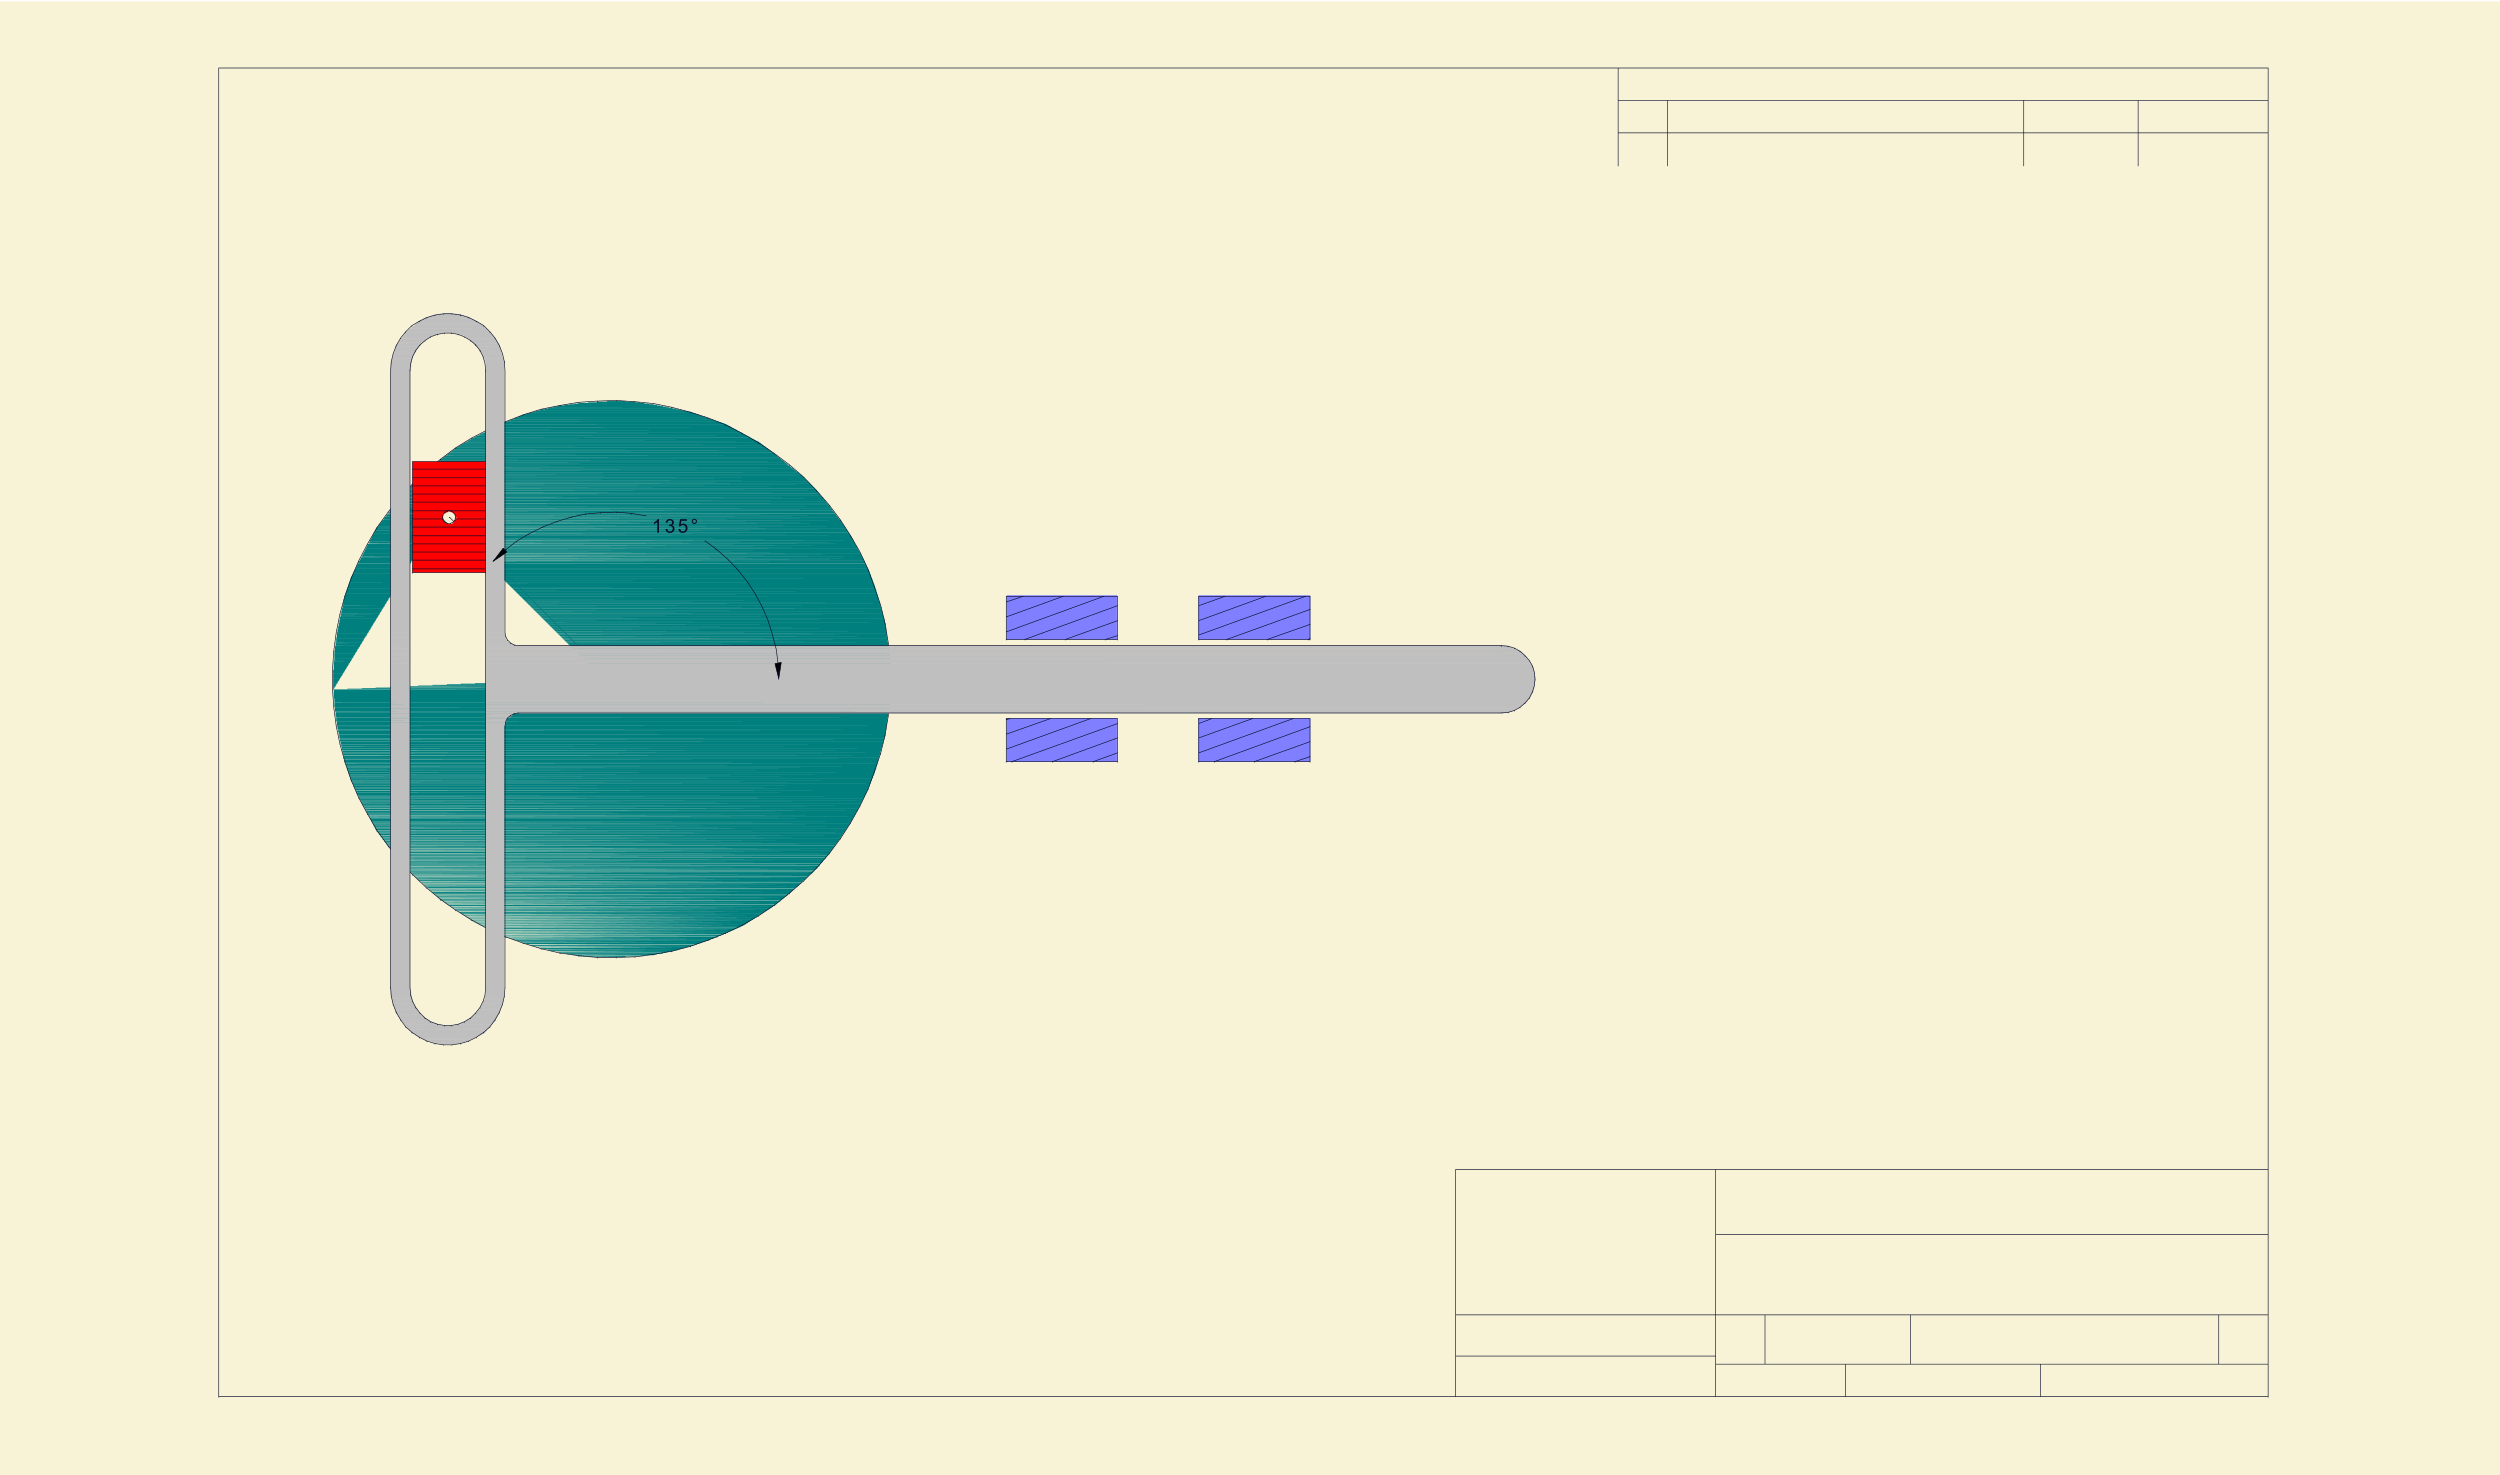 <svg xmlns="http://www.w3.org/2000/svg" xmlns:xlink="http://www.w3.org/1999/xlink" width="2997.016" height="1768.453"><rect width="100%" height="100%" fill="#333333" stroke="none"/><defs><path id="b" d="M8.531 0H6.516v-12.828c-.48.46-1.118.922-1.907 1.39-.78.461-1.484.805-2.109 1.032v-1.938a12.09 12.09 0 0 0 2.938-1.922c.843-.757 1.44-1.492 1.796-2.203h1.297Zm0 0"/><path id="c" d="m.969-4.328 2-.266c.238 1.137.633 1.961 1.187 2.469.551.5 1.227.75 2.032.75.945 0 1.742-.328 2.39-.984.656-.657.985-1.47.985-2.438 0-.926-.305-1.687-.907-2.281-.605-.602-1.37-.906-2.297-.906-.386 0-.859.074-1.421.218l.218-1.765c.133.023.242.031.328.031a4.14 4.14 0 0 0 2.313-.672c.687-.445 1.031-1.14 1.031-2.078 0-.738-.25-1.348-.75-1.828-.5-.488-1.148-.735-1.937-.735-.782 0-1.434.25-1.954.75-.523.493-.859 1.227-1.015 2.204l-2.016-.36c.25-1.344.813-2.383 1.688-3.125.875-.75 1.957-1.125 3.25-1.125.894 0 1.718.196 2.468.578.758.387 1.336.914 1.735 1.579a4.03 4.03 0 0 1 .594 2.109c0 .71-.196 1.355-.579 1.937-.374.586-.933 1.047-1.671 1.391.968.219 1.718.684 2.25 1.39.539.7.812 1.579.812 2.641 0 1.43-.527 2.64-1.578 3.64-1.043 1-2.36 1.5-3.953 1.5-1.438 0-2.637-.425-3.594-1.28-.95-.864-1.484-1.977-1.61-3.344Zm0 0"/><path id="d" d="m.953-4.297 2.11-.172c.156 1.024.519 1.793 1.093 2.313.57.523 1.258.781 2.063.781.968 0 1.785-.363 2.453-1.094.676-.726 1.015-1.695 1.015-2.906 0-1.156-.324-2.063-.968-2.719-.649-.664-1.492-1-2.531-1-.649 0-1.235.153-1.766.453-.524.293-.93.672-1.219 1.141l-1.89-.25 1.578-8.422h8.156v1.922H4.5l-.875 4.406c.977-.687 2.008-1.031 3.094-1.031 1.437 0 2.644.5 3.625 1.5.988.992 1.484 2.262 1.484 3.813 0 1.492-.433 2.773-1.297 3.843-1.054 1.336-2.492 2-4.312 2-1.492 0-2.711-.414-3.657-1.25C1.625-1.8 1.087-2.91.954-4.297Zm0 0"/><path id="e" d="M1.438-13.578c0-.852.3-1.582.906-2.188a2.985 2.985 0 0 1 2.187-.906c.864 0 1.598.305 2.203.906.602.606.907 1.336.907 2.188 0 .855-.309 1.59-.922 2.203a2.982 2.982 0 0 1-2.188.906 2.97 2.97 0 0 1-2.187-.906c-.606-.602-.906-1.336-.906-2.203zm1.218 0c0 .523.18.969.547 1.344.375.367.82.546 1.344.546.508 0 .945-.18 1.312-.546a1.83 1.83 0 0 0 .563-1.344c0-.52-.188-.961-.563-1.328a1.774 1.774 0 0 0-1.312-.563 1.83 1.83 0 0 0-1.344.563 1.804 1.804 0 0 0-.547 1.328zm0 0"/><clipPath id="a"><path d="M0 0h2997.016v1766.598H0Zm0 0"/></clipPath></defs><path fill="#fff" d="M0 1768.453h2997.016V0H0Zm0 0"/><g clip-path="url(#a)" transform="translate(0 1.7)"><path fill="#f8f3d7" fill-rule="evenodd" stroke="#f8f3d7" stroke-linecap="square" stroke-linejoin="bevel" stroke-miterlimit="10" stroke-width=".743" d="M0 1766.754h2997.016V-1.7H0Zm0 0"/></g><path fill="none" stroke="#070c28" stroke-linecap="square" stroke-linejoin="bevel" stroke-miterlimit="10" stroke-width=".743" d="M732.773 814.336 538.72 619.89v.742m194.053 193.704h522.961v.742"/><path fill="#007f7f" d="M727.535 481.555h22.48v-.743h-22.48zm-12.004.742h45.707v-.742h-45.707zm-10.48.742h62.168v-.742H705.05zm-11.262.785h78.672v-.746h-78.672zm-5.238.742h89.148v-.742h-89.148zm-5.98.743h100.406v-.743H682.57Zm-5.985.742h110.887v-.742H676.586Zm-6.02.742h120.621v-.742h-120.62Zm-2.972.746H794.98v-.746H667.594Zm-3.754.742h134.855v-.742H663.84Zm-3.754.742h142.363v-.742H660.086Zm-2.973.782h149.09v-.743h-149.09Zm-3.754.742h156.598v-.742H653.359Zm-3.754.742h164.106v-.742H649.605Zm-2.265.746h170.086v-.746H647.34Zm-2.973.742H821.18v-.742H644.367zm-2.265.743h182.832v-.743H642.102Zm-2.973.742H827.94v-.742H639.13zm-3.012.742h194.055v-.742H636.117Zm-2.265.785h198.546v-.746H633.852Zm-2.973.742h203.789v-.742h-203.79Zm-3.012.742h209.028v-.742H627.867Zm-1.484.743h212.039v-.743h-212.04Zm-1.488.742h215.793v-.742H624.894Zm-2.266.742h220.289v-.742h-220.29Zm-1.484.746h224.043v-.746H621.144Zm-2.27.742h228.54v-.742h-228.54Zm-1.484.782h231.507v-.743H617.391Zm-1.489.742h235.266v-.742H615.902Zm-2.265.742h239.761v-.742H613.637Zm-1.489.746h243.516v-.746H612.148Zm-2.265.742h248.012V504H609.883Zm-1.488.742H860.16v-.742H608.395Zm-2.266.743H862.39v-.743H606.129Zm-1.488.742h259.976v-.742H604.641Zm-1.485.781h263.73v-.742h-263.73Zm-1.523.746h267.48v-.746h-267.48Zm-1.488.742H870.64v-.742H600.145Zm-1.485.742h273.465v-.742H598.66Zm-1.484.743h276.476v-.743H597.176Zm-2.27.742h280.23v-.742h-280.23Zm-1.484.746h283.2v-.746h-283.2Zm-1.527.742h285.468v-.742H591.895Zm-1.485.781h288.48v-.742H590.41Zm-1.484.743h291.449v-.743h-291.45Zm-1.528.742h294.465v-.742H587.398Zm-2.226.742h298.215v-.742H585.172Zm-.746.746h299.703v-.746H584.426Zm-1.524.742h302.711v-.742h-302.71Zm-1.484.742h305.684v-.742H581.418Zm-1.488.743h308.695v-.743H579.93Zm-1.524.78h311.707v-.741H578.406Zm-1.484.747h313.933v-.746H576.922zm-1.488.742h316.945v-.742H575.434Zm-1.524.742h319.914v-.742H573.91Zm-1.484.743h322.926v-.743H572.426Zm-1.489.742h325.938v-.742H570.937Zm-1.523.742h328.91v-.742h-328.91Zm-1.488.746h331.922v-.746H567.926Zm-1.485.781H900.59v-.742H566.44Zm-1.484.742h337.156v-.742H564.957Zm-.781.743h339.426v-.743H564.176Zm-1.489.742h342.399v-.742H562.687Zm-1.484.746h345.41v-.746h-345.41Zm-.742.742h347.637v-.742H560.46Zm-1.527.742h350.648v-.742H558.934Zm-1.485.742h352.918v-.742H557.45Zm-1.484.782h355.887v-.742H555.965Zm-.785.746h357.414v-.746H555.18Zm-1.485.742h359.64v-.742h-359.64Zm-1.484.742h362.652v-.742H552.211Zm-.746.742h364.14v-.742h-364.14Zm-1.524.743H916.31v-.743H549.94Zm-1.484.742h369.375v-.742H548.457zm-1.488.746h371.648v-.746H546.97Zm-.782.781H919.32v-.742H546.187Zm-.742.742h375.36v-.742h-375.36Zm-.742.742h376.883v-.742H544.703Zm-1.488.743h379.113v-.743H543.215Zm-.742.746h381.382v-.746H542.473Zm-.782.742H924.56v-.742H541.69Zm-1.484.742H925.34v-.742H540.207Zm-.746.742h387.367v-.742H539.461Zm-.742.782H927.57v-.743H538.72Zm-1.485.742h391.118v-.742H537.234Zm-.78.746h392.6v-.746h-392.6Zm-.743.742h394.867v-.742H535.711Zm-1.488.742h397.101v-.742H534.223Zm-.743.742h398.586v-.742H533.48Zm-.742.743h400.11v-.743h-400.11Zm-1.527.746h403.082v-.746H531.211Zm-.742.78h404.61v-.741h-404.61Zm-.742.743H935.82v-.742H529.727Zm-1.485.742h408.36v-.742h-408.36Zm-.781.742h409.844v-.742H527.46Zm-.746.743h412.074v-.743H526.715Zm-.742.746h413.601v-.746H525.973Zm-1.485.742h415.828v-.742H524.488Zm-.742.742h417.352v-.742H523.746Zm-.785.781h419.582v-.742H522.961Zm-.742.743h421.07v-.743H522.22Zm-1.485.746H944.07v-.746H520.734Zm-.742.742h424.82v-.742h-424.82Zm-.746.742h426.309v-.742H519.246zm-1.523.742h429.32v-.742h-429.32Zm-.743.742h430.805v-.742H516.98Zm-.742.743h432.328v-.743H516.238Zm-.742.746h434.555v-.746H515.496Zm-1.527.78h436.824v-.741H513.969Zm-.742.743h438.312v-.742H513.227zm-.743.742h439.797v-.742H512.484Zm-1.488.743h442.809v-.743H510.996zm-.742.746h444.293v-.746H510.254Zm-.781.742h445.82v-.742h-445.82Zm-.743.742h448.047v-.742H508.73Zm-.742.742H957.52v-.742H507.988Zm-.742.781h451.055v-.742H507.246Zm-.746.746h452.543v-.746H506.5Zm-.742.743H960.57v-.742H505.758zm-.742.742h456.296v-.742H505.017Zm-.782.742h457.782v-.742H504.234Zm-.742.742h459.305v-.742H503.492Zm-.746.742h460.797v-.742H502.746Zm-.742.747h462.281v-.747H502.004Zm-.742.78h463.804v-.741H501.262Zm-.742.743h465.289v-.742h-465.29Zm-.782.742h466.774v-.742H499.738Zm-.742.742h468.297v-.742H498.996Zm-.746.746h469.79v-.746H498.25Zm-.742.743H968.78v-.743H497.508Zm-.742.742h472.796v-.742H496.767Zm-.743.742h474.282v-.742H496.023Zm-1.527.781h476.512v-.742H494.496Zm0 .742h477.297v-.742H494.496Zm-.742.747h478.781v-.747H493.754Zm-.742.742h480.265v-.742H493.012Zm-.742.742h481.75v-.742H492.27zm-.743.742h483.274v-.742H491.527Zm-.785.742h484.766v-.742H490.742Zm-.742.746h486.25v-.746H490Zm-.742.782H977.03v-.743H489.258Zm-.742.742h489.257v-.742H488.516Zm-.743.742h490.743v-.742H487.773Zm-.742.742h492.266v-.742H487.03Zm-.785.742h493.012v-.742H486.246Zm-.742.746h494.5v-.746h-494.5zm-.742.743h496.023v-.743H484.762Zm-.742.742h497.507v-.742H484.02Zm-.743.781H982.27v-.742H483.277Zm-.746.742h500.52v-.742H482.53Zm-.781.746h501.262v-.746H481.75Zm-.742.743h502.75v-.743h-502.75zm-.742.742H984.5v-.742H480.266Zm-.743.742h505.758v-.742H479.523Zm-.742.742h507.242v-.742H478.781Zm0 .742h507.985v-.742H478.78Zm-.746.785h508.73v-.746h-508.73Zm-.742.743h510.254v-.743H477.293zm0 .742h511v-.742h-511zm-.781.742h512.484v-.742H476.512Zm-.742.742h513.968v-.742H475.77Zm-.743 1.489H990.52v-1.489H475.027Zm-.746.742h516.98v-.742h-516.98Zm-.742.78h518.469v-.741H473.539Zm0 .743h519.25v-.742H473.54zm-.742.746H993.53v-.746H472.797Zm-.781.742h521.476v-.742H472.016Zm-.743.743h522.961v-.743h-522.96Zm0 .742h523.743v-.742H471.273Zm-.742.742h525.227v-.742H470.53Zm-.746.742h65.926v-.742h-65.926zm68.934 0h457.039v-.742h-457.04Zm-68.934.785h65.18v-.746h-65.18zm71.164 0h455.555v-.746H540.949Zm-71.906.743h64.437v-.743h-64.437zm74.172 0h454.031v-.743H543.215Zm-74.914.742h64.437v-.742h-64.437zm77.144 0h452.543v-.742H545.445Zm-77.925.742h63.69v-.742h-63.69zm79.449 0h451.058v-.742H546.97Zm-79.45.742h62.95v-.742h-62.95zm80.192 0H998.77v-.742H547.71Zm-80.934.746h62.95v-.746h-62.95zm81.68 0h451.055v-.746H548.457Zm-82.426.742h62.953v-.742h-62.953zm82.426 0h451.8v-.742h-451.8Zm-83.168.743h62.953v-.743H465.29zm83.91 0h451.059v-.743H549.199Zm-83.91.78h62.953v-.741H465.29zm84.652 0H1001v-.741H549.941Zm-85.394.743H527.5v-.742h-62.953zm85.394 0h451.801v-.742h-451.8Zm-86.136.742H527.5v-.742h-63.695zm86.136 0h452.543v-.742H549.941Zm-86.918.746h63.692v-.746h-63.692zm86.918 0h452.543v-.746H549.941Zm-86.918.742h64.438v-.742h-64.438zm86.918 0h453.286v-.742H549.94Zm-87.66.743h63.692v-.743H462.28zm64.434 0h1.488v-.743h-1.488zm23.226 0h454.028v-.743H549.94Zm-88.406.742h64.438v-.742h-64.438zm65.18 0h2.23v-.742h-2.23zm23.226 0h454.813v-.742H549.94Zm-89.148.742h64.437v-.742h-64.437zm65.922 0h3.012v-.742h-3.012zm23.226 0h454.813v-.742H549.94Zm-89.89.785h64.437v-.746h-64.437zm66.664 0h3.754v-.746h-3.754zm23.226 0h455.555v-.746H549.941Zm-89.89.742h64.437v-.742h-64.437zm66.664 0h4.496v-.742h-4.496zm23.226 0h456.297v-.742H549.941Zm-90.632.743h64.437v-.743H459.31zm68.152 0h4.496v-.743h-4.496zm22.48 0h457.04v-.743H549.94Zm-91.414.742h65.18v-.742h-65.18zm68.934 0h5.238v-.742h-5.238zm22.48 0h457.04v-.742H549.94Zm-92.16.742h65.18v-.742h-65.18zm69.68 0h5.98v-.742h-5.98zm22.48 0h457.782v-.742H549.94Zm-92.902.742h65.18v-.742h-65.18zm71.203 0h5.98v-.742h-5.98zm20.957 0h459.309v-.742H549.199Zm-92.16.746h65.18v-.746h-65.18zm71.203 0h6.723v-.746h-6.723zm20.215 0h460.793v-.746H548.457Zm-92.16.742h65.18v-.742h-65.18zm71.945 0h7.508v-.742h-7.508zm20.215 0h460.793v-.742H548.457Zm-92.902.782h65.922v-.743h-65.922zm73.43 0h7.507v-.743h-7.508zm18.726 0h462.281v-.743H547.711Zm-92.898.742h65.921v-.742h-65.922Zm74.914 0h7.507v-.742h-7.507zm17.242 0h463.804v-.742H546.97Zm-92.942.742h65.926v-.742h-65.926zm76.442 0h7.508v-.742h-7.508zm14.976 0h465.29v-.742h-465.29Zm-91.418.746h65.926v-.746h-65.926zm77.184 0h7.508v-.746h-7.508zm12.004 0h468.3v-.746h-468.3Zm-89.93.742h65.922v-.742h-65.922zm80.195 0h5.98v-.742h-5.98zm7.47 0h471.273v-.742H540.949Zm-88.407.742h66.664v-.742h-66.664zm87.664 0h472.016v-.742H540.207Zm-88.406.743h66.664v-.743H451.8zm89.148 0h472.016v-.743H540.949Zm-89.89.742h66.664v-.742h-66.664zm90.632 0h472.016v-.742H541.691Zm-90.632.781h66.664v-.742h-66.664zm91.414 0h471.273v-.742H542.473Zm-92.157.746h66.664v-.746h-66.664zm92.899 0h471.273v-.746H543.215Zm-92.899.742h65.922v-.742h-65.922zm93.645 0h471.27v-.742H543.96Zm-94.43.743H516.2v-.743h-66.668zm95.172 0h470.528v-.743H544.703Zm-95.172.742h65.926v-.742h-65.926zm95.914 0h470.528v-.742H545.445Zm-96.656.742h66.668v-.742h-66.668zm97.399 0h470.53v-.742h-470.53Zm-97.399.746h65.922v-.746h-65.922zm98.18 0h469.789v-.746h-469.79Zm-98.922.742h65.922v-.742h-65.922zm99.664 0H1017.5v-.742H547.71Zm-99.664.781h65.922v-.742h-65.922zm100.41 0h469.785v-.742H548.457Zm-101.152.743h65.922v-.743h-65.922zm101.894 0h469.043v-.743H549.2Zm-101.894.742h65.922v-.742h-65.922zm102.636 0h469.043v-.742H549.941Zm-103.379.746h65.922v-.746h-65.922Zm104.122 0h469.043v-.746H550.684Zm-104.121.742h65.18v-.742h-65.18Zm104.902 0h468.3v-.742h-468.3Zm-105.649.742h65.926v-.742h-65.926zm106.395 0h468.3v-.742h-468.3Zm-106.395.743h65.18v-.743h-65.18zm107.137 0h468.3v-.743h-468.3Zm-107.879.742h65.922v-.742h-65.922zm108.621 0h467.52v-.742h-467.52Zm-108.62.78h65.179v-.741h-65.18zm109.362 0h467.52v-.741h-467.52Zm-110.144.747h65.18v-.746h-65.18zm110.887 0h466.777v-.746H555.18Zm-110.887.742h65.18v-.742h-65.18zm111.672 0h466.773v-.742H555.965Zm-112.414.742h65.18v-.742h-65.18zm113.156 0h466.031v-.742H556.707Zm-113.156.743h65.18v-.743h-65.18zm113.898 0h466.031v-.743H557.45Zm-114.64.742h65.18v-.742h-65.18zm115.382 0h465.29v-.742H558.19Zm-115.382.746h64.437v-.746H442.81zm116.125 0h465.289v-.746h-465.29Zm-116.868.742h65.18v-.742h-65.18zm117.61 0h464.547v-.742H559.676Zm-117.61.781H506.5v-.742h-64.434zm118.395 0h464.547v-.742H560.46Zm-119.14.743h64.437v-.743H441.32zm119.882 0h463.805v-.743H561.203Zm-120.625.742h65.18v-.742h-65.18zm121.367 0h463.805v-.742H561.945Zm-121.367.742h64.438v-.742h-64.438zm122.11 0h463.804v-.742H562.688Zm-122.891.746h65.18v-.746h-65.18zm123.633 0h463.023v-.746H563.43Zm-123.633.742h64.437v-.742h-64.437zm124.379 0h463.02v-.742h-463.02Zm-125.121.742h64.437v-.742h-64.437zm125.902 0h462.277v-.742H564.957Zm-125.902.743h64.437v-.743h-64.437zm126.644 0h462.278v-.743H565.699Zm-127.386.78h64.433v-.741h-64.433Zm128.128 0h461.536v-.741H566.44Zm-128.128.747h64.433v-.746h-64.433Zm128.87 0h461.54v-.746h-461.54Zm-129.617.742h64.438v-.742h-64.438zm130.36 0h460.797v-.742H567.926Zm-130.36.742h63.696v-.742h-63.696zm131.106 0h460.793v-.742H568.672Zm-131.848.742h64.438v-.742h-64.438zm132.59 0h460.05v-.742h-460.05Zm-132.59.743h63.696v-.743h-63.696zm133.371 0h460.051v-.743h-460.05Zm-134.113.742h64.438v-.742h-64.438zm134.856 0h459.308v-.742H570.937Zm-134.856.746h63.695v-.746h-63.695zm135.598 0h459.308v-.746H571.68Zm-136.38.781h63.696v-.742h-63.695zm137.126 0h459.305v-.742H572.426Zm-137.125.742h63.695v-.742h-63.695zm137.867 0h458.523v-.742H573.168Zm-138.61.743h63.692v-.743h-63.691zm139.352 0h458.524v-.743H573.91Zm-139.351.742h63.691v-.742h-63.691zm140.132 0h457.782v-.742H574.69Zm-140.875.746h63.692v-.746h-63.692zm141.618 0h457.785v-.746H575.434Zm-141.618.742h62.95v-.742h-62.95zm142.36 0h457.043v-.742H576.176Zm-143.106.742h63.696v-.742H433.07zm143.852 0h457.039v-.742H576.92Zm-143.852.742h62.953v-.742H433.07zm144.594 0h456.297v-.742H577.664Zm-145.336.782h62.953v-.743h-62.953zm146.078 0h456.297v-.743H578.406Zm-146.078.742h62.953v-.742h-62.953zm146.86 0h455.554v-.742H579.188Zm-147.602.746h62.95v-.746h-62.95zm148.344 0h455.554v-.746H579.93Zm-148.344.742h62.95v-.742h-62.95zm149.09 0h454.808v-.742H580.676Zm-149.871.742h62.949v-.742h-62.95zm150.613 0h454.809v-.742H581.418Zm-151.356.742h62.95v-.742h-62.95Zm152.098 0h454.028v-.742H582.16Zm-152.097.743h62.949v-.743h-62.95Zm152.84 0h454.03v-.743h-454.03Zm-153.587.746h62.954v-.746h-62.954zm154.368 0h453.289v-.746h-453.29ZM429.316 676h62.954v-.742h-62.954zm155.11 0h453.289v-.742h-453.29Zm-155.852.742h62.953V676h-62.953zm156.598 0h452.543V676H585.172Zm-156.598.742h62.168v-.742h-62.168zm157.34 0h452.543v-.742H585.914Zm-158.082.743h62.95v-.743h-62.95zm158.824 0h451.801v-.743h-451.8Zm-158.824.746H490v-.746h-62.168zm159.566 0H1039.2v-.746H587.4Zm-160.308.742h62.95v-.742h-62.95zm161.09 0h451.058v-.742H588.18Zm-161.09.742h62.168v-.742H427.09zm161.836 0h451.054v-.742H588.927Zm-162.617.742h62.168v-.742h-62.168zm163.359 0h450.312v-.742H589.668Zm-163.36.781h62.169v-.742h-62.168zm164.102 0h450.317v-.742H590.41Zm-164.847.743h62.171v-.743h-62.171Zm165.59 0h449.534v-.743H591.152Zm-165.59.746h61.43v-.746h-61.43Zm166.332 0h449.535v-.746H591.895Zm-167.075.742h62.172v-.742H424.82zm167.86 0h448.789v-.742h-448.79Zm-167.86.742h61.426v-.742H424.82zm168.602 0h448.789v-.742H593.42Zm-169.344.742h62.168v-.742h-62.168zm170.086 0h448.047v-.742H594.164Zm-170.086.743h61.426v-.743h-61.426zm170.828 0h447.305v-.743H594.906Zm-171.57.746h61.426v-.746h-61.426zm172.312 0h447.305v-.746H595.648Zm-172.312.78h61.426v-.741h-61.426zm173.055 0h446.562v-.741H596.391Zm-173.797.743h61.426v-.742h-61.426zm174.582 0h446.558v-.742H597.176Zm-174.582.742h61.426v-.742h-61.426zm175.324 0h445.816v-.742H597.918Zm-176.106.742h61.426v-.742h-61.425Zm176.848 0h445.074v-.742H598.66Zm-176.848.743h60.68v-.743h-60.68Zm177.59 0h445.075v-.743H599.402Zm-178.336.746h61.426v-.746h-61.426zm179.079 0h444.292v-.746H600.146Zm-179.079.742h60.684v-.742h-60.684zm179.825 0h443.546v-.742H600.891Zm-180.567.742h61.426v-.742h-61.426zm181.309 0h443.55v-.742h-443.55Zm-181.309.781h60.684v-.742h-60.684zm182.09 0h442.809v-.742H602.414Zm-182.09.743h59.942v-.743h-59.942zm182.832 0h442.809v-.743H603.156Zm-183.574.746h60.684v-.746h-60.684zm184.316 0h442.067v-.746H603.898Zm-184.316.742h59.941v-.742h-59.941zm185.059 0h441.324v-.742H604.64Zm-185.059.742h59.941v-.742h-59.941zm185.805 0h441.32v-.742h-441.32Zm-186.547.742h59.941v-.742H418.84zm187.289 0h440.578v-.742H606.129Zm-187.29.742h59.196v-.742H418.84zm188.071 0h439.797v-.742H606.91Zm-188.07.743h59.195v-.743H418.84zm188.812 0h439.797v-.743H607.652Zm-189.554.785h59.195v-.746h-59.195zm190.297 0h439.054v-.746H608.395Zm-190.297.742h58.453v-.742h-58.453zm191.043 0h439.05v-.742h-439.05Zm-191.043.742h58.453v-.742h-58.453zm191.785 0h438.308v-.742H609.883Zm-192.531.742h58.457v-.742h-58.457zm193.273 0h437.566v-.742H610.625Zm-193.273.742h58.457v-.742h-58.457zm194.054 0h437.57v-.742h-437.57Zm-194.054.747h57.714v-.747h-57.714zm194.796 0h436.829v-.747H612.148Zm-195.578.742h57.711v-.742h-57.71zm196.32 0h436.087v-.742H612.89Zm-196.32.742h57.711v-.742h-57.71zm197.067 0h436.082v-.742H613.637Zm-197.067.781h56.93v-.742h-56.93zm197.809 0h435.3v-.742h-435.3Zm-198.55.742h57.71v-.742h-57.71zm199.292 0h434.559v-.742H615.12Zm-199.293.743h56.93v-.743h-56.93zm200.074 0h434.559v-.743H615.902Zm-200.074.746h56.188v-.746h-56.188zm200.817 0h433.816v-.746H616.645Zm-201.56.742h56.93v-.742h-56.93zm202.306 0h433.07v-.742H617.39Zm-202.305.742h56.187v-.742h-56.187zm203.047 0h432.328v-.742H618.133Zm-203.047.742h56.187v-.742h-56.187zm203.789 0h432.328v-.742H618.875Zm-204.531.742h56.187v-.742h-56.187zm205.273 0h431.586v-.742H619.617Zm-205.273.786h55.441v-.747h-55.441zm206.054 0h430.805v-.747H620.398Zm-206.054.742h55.441v-.742h-55.441zm206.8 0h430.801v-.742h-430.8Zm-207.542.742h55.441v-.742h-55.441zm208.285 0h430.058v-.742H621.887Zm-208.285.742h55.441v-.742h-55.441zm209.027 0h429.316v-.742H622.63Zm-209.774.742h55.446v-.742h-55.446zm210.516 0h428.574v-.742H623.371Zm-210.516.742h54.704v-.742h-54.704zm211.258 0h428.574v-.742H624.113Zm-211.258.747h54.704v-.747h-54.704zm212.04 0h427.832v-.747H624.895Zm-212.04.742h53.961v-.742h-53.96zm212.786 0h427.086v-.742H625.64Zm-212.786.781h53.215v-.742h-53.215zm213.528 0h427.09v-.742h-427.09Zm-214.309.742h53.957v-.742h-53.957zm215.051 0h426.309v-.742H627.125Zm-215.05.742h53.214v-.742h-53.215zm215.792 0h425.567v-.742H627.867Zm-215.793.746h53.215v-.746h-53.215zm216.535 0h424.825v-.746H628.609Zm-216.535.743h52.434v-.743h-52.434zm217.281 0h424.82v-.743h-424.82Zm-217.28.742h51.69v-.742h-51.69zm218.062 0h424.078v-.742H630.137Zm-218.805.742h52.434v-.742h-52.434zm219.547 0h423.336v-.742H630.879Zm-219.547.742h51.691v-.742h-51.691zm220.29 0h423.335v-.742H631.621Zm-220.29.785h51.691v-.746h-51.691zm221.031 0h422.594v-.746H632.363Zm-221.031.743h50.95v-.743h-50.95zm221.773 0h421.813v-.743H633.105Zm-221.773.742h50.203v-.742h-50.203zm222.52 0h421.066v-.742H633.852Zm-223.262.742h50.945v-.742H410.59zm224.043 0h421.066v-.742H634.633Zm-224.043.742h50.203v-.742H410.59zm224.785 0h420.324v-.742H635.375Zm-224.785.742h50.203v-.742H410.59zm225.527 0H1055.7v-.742H636.117Zm-225.527.746h49.46v-.746h-49.46zm226.27 0h419.581v-.746H636.86Zm-226.27.743h48.719v-.743h-48.72zm227.015 0h418.836v-.743H637.605Zm-227.757.78h49.46v-.741h-49.46zm228.5 0h418.093v-.741H638.348Zm-228.5.743h48.718v-.742h-48.718zm229.28 0h417.352v-.742H639.13Zm-229.28.742h47.933v-.742h-47.933zm230.023 0h417.356v-.742H639.87Zm-230.023.746h47.933v-.746h-47.933zm230.765 0h416.574v-.746H640.613Zm-230.765.743h47.191v-.743h-47.191zm231.507 0h415.832v-.743H641.356Zm-232.253.742h47.937v-.742h-47.937zm233 0h415.828v-.742H642.102Zm-233 .742h47.195v-.742h-47.195zm233.742 0h415.086v-.742H642.844Zm-233.742.742h46.453v-.742h-46.453zm234.523 0h414.344v-.742H643.625Zm-234.523.781h46.453v-.742h-46.453zm235.265 0h413.602v-.742H644.367Zm-236.008.746h46.453v-.746H408.36zm236.75 0h413.602v-.746H645.109Zm-236.75.743h46.453v-.743H408.36zm237.496 0h412.856v-.743H645.855Zm-237.496.742h45.707v-.742H408.36zm238.239 0h412.074v-.742H646.598Zm-238.239.742h44.965v-.742H408.36zm238.98 0h411.333v-.742H647.34Zm-238.98.742h44.965v-.742H408.36zm239.762 0h411.332v-.742H648.121Zm-240.543.746h44.965v-.746h-44.965zm241.285 0h410.59v-.746h-410.59Zm-241.285.742h44.965v-.742h-44.965zm242.027 0h409.848v-.742H649.605Zm-242.027.782h44.223v-.742h-44.223zm242.774 0h409.843v-.742H650.352Zm-242.774.742h43.442v-.742h-43.442zm243.516 0h409.101v-.742H651.094Zm-243.516.742h43.442v-.742h-43.442zm244.258 0h408.36v-.742h-408.36Zm-245 .742h43.441v-.742h-43.441zm245.781 0h407.578v-.742H652.617Zm-245.781.746h43.441v-.746h-43.441zm246.523 0h407.578v-.746H653.36Zm-246.523.743h42.695v-.743h-42.695zm247.27 0h406.832v-.743H654.104Zm-247.27.742h41.953v-.742h-41.953zm248.012 0h406.09v-.742h-406.09Zm-248.012.742h41.953v-.742h-41.953zm248.754 0h405.348v-.742H655.59Zm-249.496.742h41.953v-.742h-41.953zm250.238 0h405.352v-.742H656.332Zm-250.238.785h41.21v-.746h-41.21zm251.02 0h404.609v-.746h-404.61Zm-251.02.742h41.21v-.742h-41.21zm251.765 0h403.864v-.742H657.859Zm-251.765.743h40.469v-.743h-40.47zm252.508 0h403.082v-.743H658.602Zm-252.508.742h40.469v-.742h-40.47zm253.25 0h402.34v-.742h-402.34Zm-253.992.742h40.464v-.742h-40.464zm254.734 0h401.598v-.742H660.086Zm-254.734.742h39.722v-.742h-39.722zm255.476 0h400.856v-.742H660.828Zm-255.476.746h39.722v-.746h-39.722zm256.218 0h400.856v-.746H661.57Zm-256.218.742h38.941v-.742h-38.941zm257.003 0h400.11v-.742h-400.11Zm-257.003.782h38.941v-.742h-38.941zm257.746 0h399.367v-.742H663.098Zm-258.493.742h38.946v-.742h-38.946zm259.235 0h398.586v-.742H663.84Zm-259.235.742h38.204v-.742h-38.204zm259.977 0h397.844v-.742H664.582Zm-259.977.746h38.204v-.746h-38.204zm260.72 0h397.1v-.746h-397.1Zm-260.72.742h37.461v-.742h-37.46zm261.465 0h396.356v-.742H666.07Zm-261.465.743h37.461v-.743h-37.46zm262.247 0h395.613v-.743H666.852Zm-262.989.742h37.457v-.742h-37.457zm263.73 0h395.614v-.742H667.594Zm-263.73.742h36.715v-.742h-36.715zm264.473 0h394.871v-.742H668.336Zm-264.473.785h36.715v-.746h-36.715zm265.215 0h394.09v-.746h-394.09Zm-265.215.742h35.973v-.742h-35.973zm265.957 0h393.348v-.742H669.82Zm-265.957.742h35.973v-.742h-35.973zm266.703 0h392.602v-.742H670.566Zm-266.703.743h35.23v-.743h-35.23zm267.485 0h391.859v-.743h-391.86Zm-267.485.742h34.45v-.742h-34.45zm268.227 0h391.117v-.742H672.09Zm-268.227.742h34.45v-.742h-34.45zm268.969 0h390.375v-.742H672.832Zm-269.75.746h34.445v-.746h-34.445zm270.492 0h390.375v-.746H673.574Zm-270.492.742h33.703v-.742h-33.703zm271.238 0h389.59v-.742H674.32Zm-271.238.782h33.703v-.743h-33.703zm271.98 0h388.848v-.743H675.062Zm-271.98.742h32.961v-.742h-32.961zm272.762 0h388.105v-.742H675.844Zm-272.762.742h32.961v-.742h-32.961zm273.504 0h387.363v-.742H676.586Zm-273.504.746h32.219v-.746h-32.219zm274.246 0h386.621v-.746H677.33Zm-274.246.742h31.477v-.742h-31.477zm274.988 0h385.88v-.742H678.07Zm-275.73.742h32.219v-.742h-32.22zm276.476 0h385.133v-.742H678.816Zm-276.476.743h31.476v-.743H402.34zm277.219 0h385.132v-.743H679.56Zm-277.22.742h31.477v-.742H402.34zm278 0h384.352v-.742H680.34Zm-278 .781h30.731v-.742h-30.73zm278.743 0h383.61v-.742h-383.61Zm-278.742.746h29.95v-.746h-29.95zm279.484 0h382.867v-.746H681.824Zm-279.484.742h29.95v-.742h-29.95zm280.23 0h382.121v-.742h-382.12Zm-280.23.743h29.207v-.743H402.34zm280.972 0h381.38v-.743h-381.38Zm-281.714.742h29.949v-.742h-29.95zm282.457 0h380.636v-.742H684.055Zm-282.457.742h29.207v-.742h-29.207zm283.238 0h380.64v-.742h-380.64Zm-283.238.746h28.464v-.746h-28.464zm283.98 0h379.86v-.746h-379.86Zm-283.98.742h28.464v-.742h-28.464zm284.726 0h379.113v-.742H686.324Zm-284.726.781h27.718v-.742h-27.718zm285.468 0h378.371v-.742h-378.37Zm-285.468.743h26.976v-.743h-26.976zm286.21 0h377.63v-.743h-377.63Zm-286.21.742h26.976v-.742h-26.976zm286.953 0h376.886v-.742H688.551Zm-287.7.742h26.981v-.742h-26.98zm288.442 0h376.144v-.742H689.293Zm-288.441.746h26.98v-.746h-26.98zm289.222 0h375.363v-.746H690.074Zm-289.222.742h26.238v-.742h-26.238zm289.968 0h375.36v-.742H690.82Zm-289.968.742h25.496v-.742h-25.496zm290.71 0h374.618v-.742H691.562Zm-290.71.743h25.496v-.743h-25.496zm291.453 0h373.875v-.743H692.305Zm-291.453.78h24.71v-.741h-24.71zm292.195 0h373.133v-.741H693.047Zm-292.195.747h24.71v-.746h-24.71zm292.937 0h372.39v-.746H693.79Zm-292.937.742h23.968v-.742h-23.968zm293.722 0h371.645v-.742H694.574Zm-293.722.742h23.226v-.742h-23.226zm294.464 0h370.864v-.742H695.316Zm-294.464.743h23.226v-.743h-23.226zm295.207 0h370.12v-.743H696.06Zm-295.207.742h22.484v-.742h-22.484zm295.949 0h370.12v-.742h-370.12Zm-295.95.742h22.485v-.742h-22.484zm296.692 0h369.379v-.742H697.543Zm-296.691.746h21.742v-.746h-21.742zm297.433 0h368.637v-.746H698.285Zm-297.433.781h21v-.742h-21zm298.218 0h367.89v-.742H699.07Zm-298.218.742h21v-.742h-21zm298.96 0h367.149v-.742H699.812Zm-298.96.743h20.214v-.743h-20.214zm299.703 0h366.367v-.743H700.555Zm-300.446.742h20.996v-.742H400.11zm301.188 0h365.625v-.742H701.297Zm-301.188.746h20.215v-.746H400.11zm301.93 0h364.883v-.746H702.039Zm-301.93.742h19.473v-.742h-19.473zm302.676 0h364.137v-.742H702.785Zm-302.676.742h19.473v-.742h-19.473zm303.457 0h363.395v-.742H703.566Zm-303.457.742h18.73v-.742h-18.73zm304.2 0h362.652v-.742H704.309Zm-304.2.782h17.989v-.742h-17.989zm304.942 0h361.87v-.742h-361.87Zm-304.942.746h17.989v-.746h-17.989zm305.684 0h361.129v-.746H705.793Zm-305.684.742h17.243v-.742h-17.243zm306.426 0h360.387v-.742H706.535Zm-306.426.742h17.243v-.742h-17.243zm307.172 0h359.64v-.742h-359.64Zm-307.172.742h16.5v-.742h-16.5zm307.953 0h358.899v-.742H708.062Zm-307.953.743h15.72v-.743h-15.72zm308.696 0h358.156v-.743H708.805Zm-308.696.742h15.72v-.742h-15.72zm309.438 0h357.414v-.742H709.547Zm-309.438.746h14.977v-.746h-14.977zm310.18 0h356.633v-.746H710.289Zm-310.18.781h14.977v-.742h-14.977zm310.926 0h355.887v-.742H711.035Zm-310.926.742h14.235v-.742h-14.235zm311.668 0h355.145v-.742H711.777Zm-312.41.742h14.235v-.742h-14.235zm313.192 0h16.5v-.742h-16.5zm26.195 0h328.168v-.742H738.754Zm-339.387.743h14.235v-.743h-14.235zm313.934 0h14.234v-.743h-14.234zm26.199 0h327.422v-.743H739.5Zm-340.133.746h13.488v-.746h-13.488zm314.676 0h12.004v-.746h-12.004zm26.238 0h326.68v-.746H740.28Zm-340.914.742h13.488v-.742h-13.488zm315.418 0h10.48v-.742h-10.48zm26.238 0h325.938v-.742H741.023Zm-341.656.742h12.746v-.742h-12.746zm316.164 0h8.992v-.742h-8.992zm26.235 0h325.195v-.742H741.766Zm-342.399.742h12.004v-.742h-12.004zm316.906 0h7.508v-.742h-7.508zm26.235 0h324.414v-.742H742.508Zm-343.14.782h12.003v-.743h-12.004zm317.687 0h5.984v-.743h-5.984zm25.453 0h324.414v-.743H742.508Zm-343.14.742h11.222v-.742h-11.223zm318.429 0h5.242v-.742h-5.242zm24.71 0h324.415v-.742H742.508Zm-343.14.746h11.223v-.746h-11.223zm319.172 0h4.5v-.746h-4.5zm24.711 0h323.672v-.746H743.25Zm-343.883.742h10.48v-.742h-10.48zm319.918 0h3.008v-.742h-3.008zm23.965 0h323.672v-.742H743.25Zm-343.883.742h9.735v-.742h-9.735zm320.66 0h2.227v-.742h-2.227zm23.223 0h323.672v-.742H743.25Zm-343.883.742h9.735v-.742h-9.735zm321.403 0h1.484v-.742h-1.484zm23.226 0h322.926v-.742H743.996Zm-344.629.743h8.992v-.743h-8.992zm344.63 0h322.925v-.743H743.996Zm-344.63.746h8.25v-.746h-8.25zm305.684 0h16.5v-.746h-16.5zm39.726 0h322.184v-.746H744.777Zm-345.41.78h8.25v-.741h-8.25zm288.442 0h33.703v-.741h-33.703zm56.968 0h322.184v-.741H744.777Zm-345.41.743h7.508v-.742h-7.508zm271.98 0h50.204v-.742h-50.203zm73.43 0h322.184v-.742H744.777Zm-345.41.742h7.508v-.742h-7.508zm254.738 0h67.446v-.742h-67.446zm90.672 0h322.184v-.742H744.777Zm-345.41.743h6.727v-.743h-6.727zm237.492 0h84.653v-.743h-84.653zm107.137 0h322.926v-.743H743.996Zm-344.629.742h5.985v-.742h-5.985zm221.031 0h101.153v-.742H620.398Zm123.598 0h322.926v-.742H743.996Zm-344.629.746h5.985v-.746h-5.985zm203.79 0h119.136v-.746H603.156Zm140.84 0h322.925v-.746H743.996Zm-344.63.742h5.238v-.742h-5.238zm186.547 0h136.379v-.742H585.914Zm157.336 0h323.672v-.742H743.25Zm-343.883.742h5.238v-.742h-5.238zm170.047 0H723v-.742H569.414Zm173.836 0h323.672v-.742H743.25Zm-343.883.781h4.496v-.742h-4.496zm152.844 0h170.828v-.742H552.211Zm190.297 0h324.414v-.742H742.508Zm-343.14.743h3.753v-.743h-3.754zm136.343 0h188.07v-.743h-188.07Zm206.797 0h324.414v-.743H742.508Zm-343.14.746h3.753v-.746h-3.754zm119.097 0h206.058v-.746H518.465zm223.3 0h325.196v-.746H741.766Zm-342.398.742h3.012v-.742h-3.012zm101.895 0h224.043v-.742H501.262Zm240.504 0h325.195v-.742H741.766Zm-342.399.742h3.012v-.742h-3.012zm85.395 0h241.246v-.742H484.762Zm256.261 0h325.938v-.742H741.023Zm-341.656.742h2.23v-.742h-2.23zm68.153 0h258.488v-.742H467.52Zm272.761 0h326.68v-.742H740.28Zm-340.914.742h1.485v-.742h-1.485zm50.95 0h276.472v-.742H450.316Zm289.183 0h327.422v-.742H739.5Zm-340.133.743h1.485v-.743h-1.485zm34.45 0h293.718v-.743H433.816Zm304.937 0h328.168v-.743H738.754Zm-339.387.785h.742v-.746h-.742zm17.203 0h311.707v-.746H416.57Zm319.957 0h330.434v-.746H736.527Zm-337.16.742h667.594v-.742H399.367Zm.742 10.437h666.852v-10.476H400.109Zm.743 5.243h666.07v-5.243h-666.07Zm0 5.238h665.328v-5.238H400.852Zm.746.742h664.582v-.742H401.598Zm0 4.496h663.84v-4.496h-663.84Zm.742 1.489h663.097v-1.489H402.34Zm0 4.496h662.351v-4.496H402.34Zm.742.742h661.57v-.742h-661.57Zm0 5.238h660.828v-5.238H403.082Zm.781 5.242h659.344v-5.242H403.863Zm0 .742h658.602v-.742H403.863Zm.742 3.008h657.86v-2.968h-657.86Zm.747 1.489h657.113v-1.489H405.352Zm0 2.226h656.332v-2.226H405.352Zm.742 3.012h655.59v-2.973h-655.59Zm0 .742h654.843v-.742H406.094Zm.742 2.23h654.101v-2.23h-654.1Zm0 1.485h653.36v-1.485h-653.36Zm.742 1.527h652.617v-1.488H407.578Zm0 2.227h651.836v-2.227H407.578Zm.781 3.011h650.352v-2.972H408.359Zm0 .743h649.61v-.743h-649.61Zm.743 2.23h648.867v-2.23H409.102Zm0 .742h648.125v-.742H409.102Zm.746 1.485h647.34v-1.485h-647.34Zm0 2.27h646.593v-2.231H409.848Zm.742.741h645.851v-.742H410.59Zm0 2.227h645.11v-2.227H410.59Zm0 .746h644.367v-.746H410.59Zm.742 2.266h643.625v-2.227H411.332Zm0 .742h642.844v-.742H411.332Zm.742 2.23h642.102v-2.23H412.074Zm0 1.524h641.36v-1.485h-641.36Zm.781.742h640.618v-.742H412.855Zm0 2.973h639.872v-2.973H412.855Zm.747 1.488h638.343v-1.488H413.602Zm.742 1.523h637.601v-1.484H414.344Zm0 .743h636.86v-.743h-636.86Zm.742 1.484h636.117v-1.484H415.086Zm0 .746h635.375v-.746H415.086Zm.742 2.266h634.633v-2.227H415.828Zm.742 2.23h633.11v-2.23H416.57Zm.782 2.227h631.625v-2.227H417.352Zm.746 2.27h630.132v-2.231H418.098Zm.742 1.484h628.61v-1.485H418.84Zm0 .742h627.867v-.742H418.84Zm.742 1.488h627.125v-1.488H419.582Zm0 .742h626.383v-.742H419.582Zm.742.742h625.64v-.742h-625.64Zm0 1.524h624.899v-1.485H420.324Zm.742.746h624.118v-.746H421.066Zm0 .742h623.371v-.742h-623.37Zm.746.742h622.625v-.742H421.812zm0 .743h621.883v-.743H421.813Zm.782 1.488h621.14v-1.489h-621.14Zm.742 1.523h619.617v-1.484H423.336Zm.742 2.227h618.133v-2.227H424.078Zm.742 1.488h616.649v-1.488H424.82Zm.742 1.524h615.125v-1.485H425.562zm.747.742h614.379v-.742h-614.38Zm0 .746h613.632v-.746H426.31Zm.78.742h612.891v-.742H427.09Zm0 1.484h612.15v-1.484h-612.15Zm.743 1.489h610.625v-1.489H427.832Zm.742 1.523h609.14v-1.484h-609.14Zm.742 1.484h607.657v-1.484H429.316Zm.746 1.489h606.125v-1.489H430.062zm0 .742h605.383v-.742H430.063Zm.743.742h604.64v-.742h-604.64Zm.78 1.524h603.157v-1.485H431.586Zm.743 1.488h601.633v-1.488H432.328Zm.742 1.484h600.149v-1.484H433.07Zm.746 1.485h598.657v-1.485H433.816Zm.743 1.527h597.171v-1.488H434.56Zm.742 1.484h595.648v-1.484H435.301Zm.781.742h594.164v-.742H436.082Zm.742.747h593.422v-.747H436.824Zm0 .742h592.68v-.742h-592.68Zm.742.742h591.899v-.742H437.566Zm0 .781h591.157v-.742H437.566Zm.746.742h590.41v-.742h-590.41Zm0 .743h589.665v-.743H438.312Zm.743.746h588.922v-.746H439.055Zm0 .742h588.18v-.742h-588.18Zm.742 1.484h586.656v-1.484H439.797Zm.781 1.528h585.172v-1.489H440.578Zm.742.742h583.688v-.742H441.32Zm.746.742h582.903v-.742H442.066Zm0 .742h582.157v-.742H442.066Zm.743.742h581.414v-.742H442.809Zm0 .743h580.671v-.743H442.81Zm.742 1.488h579.187v-1.489H443.551Zm.742 1.523h577.664v-1.484H444.293Zm.781 1.489h576.18v-1.489h-576.18Zm.742.742h574.696v-.742H445.816Zm0 .742h573.91v-.742h-573.91Zm.746.742h573.165v-.742H446.563Zm0 .742h572.422v-.742H446.562Zm.743.785h571.68v-.746h-571.68Zm0 .743h570.937v-.743H447.305Zm.742 1.484h569.414v-1.484H448.047Zm.742.742h567.93v-.742h-567.93Zm0 .742h567.184v-.742H448.789Zm.742.746h566.442v-.746H449.53Zm0 .743h565.7v-.743h-565.7Zm.785 1.523h564.172v-1.484H450.316Zm.743.742h562.687v-.742H451.06Zm0 .746h561.945v-.746H451.059Zm.742.743h561.203v-.743H451.8Zm.742.742h559.68v-.742h-559.68Zm.742.742h558.192v-.742H453.285Zm.742.742h557.45v-.742h-557.45Zm0 .781h556.707v-.742H454.027Zm.785.746h555.18v-.746h-555.18Zm.743.743h554.437v-.743H455.555Zm.742.742h552.953v-.742H456.297Zm0 .742h552.21v-.742h-552.21Zm.742.742h551.469v-.742H457.039Zm.742.746h549.942v-.746H457.78Zm.746 1.524h548.453v-1.485H458.527Zm.782.742h546.968v-.742H459.31Zm.742.742h545.445v-.742H460.051Zm.742.742h544.703v-.742H460.793Zm0 .746h543.96v-.746h-543.96Zm.742.743h542.477v-.743H461.535Zm.746.742h540.946v-.742H462.28Zm.742.742h540.204v-.742H463.023Zm0 .781h539.461v-.742h-539.46Zm.782.746h537.976v-.746H463.805Zm.742.742h537.234v-.742H464.547Zm.742.743H1001v-.743H465.29Zm0 .742h534.969v-.742H465.289Zm.742.742h533.48v-.742h-533.48Zm.746.742h532.735v-.742H466.777Zm.743.746h531.21v-.746H467.52Zm.78.782h529.727v-.743H468.301Zm.743.742h528.984v-.742H469.043Zm0 .742h528.242v-.742H469.043Zm.742.742h526.719v-.742H469.785Zm.746.746h525.227v-.746H470.53Zm.742.742h524.485v-.742H471.273Zm.743.743h522.96v-.743h-522.96Zm0 .742h522.218v-.742H472.016Zm.78.781h520.735v-.742H472.797Zm.743.746h519.992v-.746H473.54Zm.742.742H992.75v-.742H474.281Zm.746.743h516.98v-.743h-516.98Zm.743.742h515.492v-.742H475.77Zm0 .742h514.75v-.742H475.77zm.742.742H990.48v-.742H476.512Zm.781.746h512.484v-.746H477.293Zm.742.781h511v-.742h-511zm.746.743h509.473v-.743H478.78Zm0 .742h508.727v-.742H478.78Zm.742.742h507.243v-.742H479.523Zm.743.746h506.5v-.746h-506.5zm.742.742h505.015v-.742H481.008Zm.742.742h503.492v-.742H481.75Zm.781.743H984.54v-.743H482.531Zm.746.78h500.52v-.741h-500.52Zm.743.743h498.992v-.742H484.02Zm.742.746h498.25v-.746h-498.25zm.742.742H982.27v-.742H485.504Zm.742.743h495.242v-.743H486.246Zm.785.742h493.754v-.742H487.031Zm0 .742h493.012v-.742H487.031Zm.742.746h491.524v-.746H487.773Zm.743.781h490v-.742h-490zm.742.742h488.515v-.742H489.258Zm.742.743h487.031v-.743H490Zm.742.742H976.25v-.742H490.742Zm.785.742h484.02v-.742h-484.02Zm.743.746H974.8v-.746H492.27Zm.742.742H974.02v-.742H493.012Zm.742.742h479.523v-.742H493.754Zm.742.782h478.04v-.743h-478.04Zm0 .742h476.512v-.742H494.496Zm1.527.746h474.282v-.746H496.023Zm.743.742h472.796v-.742H496.767Zm.742.742H968.78v-.742H497.508Zm.742.742h469.79v-.742H498.25Zm.746.743h468.297v-.743H498.996Zm.742.742h466.774v-.742H499.738Zm.782.785h465.289v-.746h-465.29Zm.742.742h463.804v-.742H501.262Zm.742.742h462.281v-.742H502.004Zm.742.743h460.05v-.743h-460.05Zm1.488.742h457.782v-.742H504.234Zm.782.746h456.296v-.746H505.017Zm.742.742H960.57v-.742H505.758zm.742.742h453.29v-.742H506.5Zm.746.781h451.797v-.742H507.246Zm.742.743h450.313v-.743H507.988zm.742.746h448.79v-.746H508.73Zm.743.742h447.304v-.742H509.473Zm.78.742h445.821v-.742h-445.82Zm.743.742h444.297v-.742H510.996Zm1.488.743h441.32v-.743h-441.32Zm.743.742h439.796v-.742H513.227Zm.742.785H952.28v-.746H513.97zm.781.742h436.828v-.742H514.75Zm.746.742h435.297v-.742H515.496Zm.742.742h433.813v-.742H516.238zm.742.743h432.33v-.743H516.98Zm.743.746h430.804v-.746H517.723Zm.742.742h429.32v-.742h-429.32Zm.781.742h427.836v-.742H519.246Zm1.488.781h424.82v-.742h-424.82Zm.743.743h423.336v-.743H521.476Zm.742.742H944.03v-.742H522.22zm.742.746h420.328v-.746H522.961Zm.785.742h418.836v-.742H523.746Zm.742.742h416.57v-.742h-416.57Zm.742.742h415.086v-.742H525.23Zm.743.743h413.601v-.743H525.973Zm.742.785h412.074v-.746H526.715Zm.746.742h409.844v-.742H527.46Zm.781.742h408.36v-.742h-408.36Zm1.485.742H935.82v-.742H529.727Zm1.484.742h403.867v-.742H531.211Zm.746.743h402.336v-.743H531.957Zm1.523.746h399.368v-.746H533.48Zm.743.742h397.843v-.742H534.223Zm1.488.781h395.613v-.742H535.711Zm.742.742H930.54v-.742H536.453Zm1.524.743h391.117v-.743H537.977Zm1.484.746h388.851v-.746h-388.85Zm.746.742h386.621v-.742H540.207Zm1.484.742h384.352v-.742H541.691Zm.782.742h382.125v-.742H542.473zm1.488.742h379.855v-.742H543.961Zm.742.782h377.625v-.743H544.703zm1.485.746h375.359v-.746h-375.36Zm.78.742h373.134v-.742H546.969Zm1.489.742h370.121v-.742H548.457Zm.742.742h368.633v-.742H549.199Zm1.485.742h365.625v-.742H550.684zm.78.747h364.141v-.747h-364.14Zm1.49.742h361.124v-.742H552.953zm.741.781h359.64v-.742h-359.64Zm.743.742h357.414v-.742H554.438Zm1.527.742h354.402v-.742H555.965Zm.742.746h352.914v-.746H556.707Zm1.484.743h349.907v-.743H558.19Zm.743.742h348.421v-.742H558.934Zm.742.742h346.152v-.742H559.676Zm1.527.742h343.922v-.742H561.203Zm.742.781h341.657v-.742H561.945Zm1.485.747h339.43v-.747H563.43Zm.746.742h337.156v-.742H564.176Zm.781.742h335.672v-.742H564.957Zm1.484.742h332.664v-.742H566.441Zm1.485.742h330.437v-.742H567.926zm1.488.746h327.422v-.746H569.414Zm1.524.743h325.195v-.743H570.937Zm1.488.78h322.183v-.741H572.426Zm1.484.743h319.914v-.742H573.91Zm1.524.742h316.945v-.742H575.434Zm1.488.742h313.933v-.742H576.922zm1.484.747h310.922v-.747H578.406Zm1.524.742h307.953v-.742H579.93Zm1.488.742h304.941v-.742H581.418zm1.484.742H884.09v-.742H582.902zm1.524.781h298.219v-.742h-298.22Zm.746.746h295.945v-.746H585.172Zm2.226.743h292.196v-.743H587.398Zm1.528.742h288.476v-.742H588.926Zm1.484.742h285.47v-.742H590.41Zm2.27.742h281.715v-.742H592.68Zm1.484.742h278.703v-.742H594.164Zm1.484.746h274.993v-.746H595.648Zm2.27.743h271.234v-.743H597.918Zm1.484.781H867.63v-.742H599.402Zm1.489.742h264.468v-.742H600.891Zm2.265.742h260.758v-.742H603.156Zm1.485.746h257.007v-.746H604.641Zm1.488.743H860.12v-.743H606.13Zm2.266.742h250.242v-.742H608.395Zm2.23.742h245.742v-.742H610.625Zm2.266.742h241.992v-.742H612.89Zm2.23.781h237.531v-.742h-237.53Zm2.27.746h233.777v-.746H617.391Zm2.226.743h229.281v-.743h-229.28Zm2.27.742h224.785v-.742H621.887Zm2.226.742h220.29v-.742h-220.29Zm2.27.742h215.793v-.742H626.383Zm1.484.746h212.04v-.746h-212.04Zm3.012.742h206.8v-.742h-206.8Zm2.226.782H835.41v-.742H633.105Zm2.27.742h197.809v-.742H635.375Zm2.23.742h193.31v-.742h-193.31Zm3.008.742h187.328v-.742H640.613Zm2.23.746h182.833v-.746H642.844Zm2.266.743h177.594v-.743H645.11Zm2.23.742h173.095v-.742H647.34Zm2.266.742h167.82v-.742h-167.82Zm3.754.781h161.094v-.742H653.36Zm3.754.746h155.11v-.746h-155.11Zm2.973.742h149.09v-.742h-149.09Zm3.754.743h142.363v-.743H663.84Zm3.754.742h134.855v-.742H667.594Zm2.972.742h128.13v-.742h-128.13zm4.497.746H794.94v-.746H675.062Zm3.753.742h112.371v-.742h-112.37Zm3.754.782h104.903v-.743H682.57Zm3.754.742h96.653v-.742h-96.653zm3.75.742H772.5v-.742h-82.426zm3.715.742h67.45v-.742h-67.45zm11.262.746h44.965v-.746H705.05zm0 0"/><path fill="none" stroke="#070c28" stroke-linecap="square" stroke-linejoin="bevel" stroke-miterlimit="10" stroke-width=".743" d="m1067.703 814.336-.781 22.402v.742m0-.742-2.23 22.446v.742m-.001-.742-3.754 22.441v.742"/><path fill="none" stroke="#070c28" stroke-linecap="square" stroke-linejoin="bevel" stroke-miterlimit="10" stroke-width=".743" d="m1060.938 881.625-5.239 21.664v.781"/><path fill="none" stroke="#070c28" stroke-linecap="square" stroke-linejoin="bevel" stroke-miterlimit="10" stroke-width=".743" d="m1055.7 903.29-7.509 21.698v.742m0-.742-7.464 20.918v.782m0-.782-9.739 20.215v.742m0-.742-11.261 20.176v.742m0-.742-11.965 18.691v.742m0-.742-13.489 17.946v.742m0-.742-15.015 17.203v.742m0-.742-15.715 15.719v.742m0-.743-17.246 14.938v.742m0-.742-17.984 14.23v.743m0-.743-18.731 12.708v.746m0-.747-19.469 11.223v.742m0-.742-20.215 9.695v.747m0-.747-21 8.25v.747m0-.747-20.957 7.47v.741m0-.742-22.48 5.985v.742m-.001-.742-21.741 3.714v.782m0-.782-22.48 3.008v.746m-.001-.746-22.484.746v.743m0-.743h-22.48v.743m-.001-.743-22.484-2.23v.742m.001-.742-22.442-3.012v.746m0-.746-22.485-5.238v.742m0-.742-21.738-6.727v.746m0-.746-20.996-7.465v.743m0-.743-20.215-8.957v.746m0-.746-20.215-11.218v.742m.001-.742-19.512-11.965v.742m0-.742-17.946-12.707v.742m0-.743-17.246-14.234v.743m0-.743-16.5-15.68v.743m0-.742-15.715-16.461v.742m0-.742-13.492-17.945v.742m.001-.743-13.49-18.69v.742m0-.742-11.222-19.474v.786m0-.786-10.515-19.43v.743m0-.742-8.997-20.922v.746m0-.746-7.464-21.7v.743m0-.742-6.024-21.66v.742m0-.743-4.496-21.699v.742m0-.742-2.973-22.445v.742m.001-.742-1.524-22.445v.785m0-.785v-22.403.742m0-.742 1.523-22.445v.746m.001-.746 2.972-22.441v.742m0-.742 4.496-22.407v.746m0-.746 6.024-21.699v.742m0-.742 7.464-20.957v.781m0-.781 8.997-20.918v.742m0-.742 10.515-20.176v.743m0-.743 11.223-19.472v.742m-.001-.742 13.49-18.688v.742m0-.742 13.491-17.207v.742m0-.742 15.715-16.422v.742m0-.742 16.5-15.718v.746m0-.746 17.246-14.192v.742m0-.742 17.946-13.488v.781m0-.781 19.511-11.965v.781m.001-.781 20.214-10.441v.742m0-.742 20.215-8.993v.743m0-.743 20.996-8.21v.742m0-.743 21.738-6.726v.742m0-.742 22.485-4.496v.742m0-.743 22.441-3.753v.742m.001-.742 22.483-1.484v.742m0-.742 22.48-.743v.743m.001-.743 22.484 1.485v.742m0-.742 22.48 2.27v.741m.001-.742 21.742 4.457v.742"/><path fill="none" stroke="#070c28" stroke-linecap="square" stroke-linejoin="bevel" stroke-miterlimit="10" stroke-width=".743" d="m805.46 488.281 22.481 5.98v.743m0-.742 20.957 6.726v.782m0-.782 21 8.25v.742m0-.742 20.215 10.477v.746m0-.746 19.469 11.183v.782"/><path fill="none" stroke="#070c28" stroke-linecap="square" stroke-linejoin="bevel" stroke-miterlimit="10" stroke-width=".743" d="m909.582 530.898 18.73 12.747v.742m.001-.742 17.984 13.453v.742m0-.742 17.246 14.933v.742m0-.742 15.715 16.461v.742m0-.742 15.015 17.207v.742m0-.741 13.489 17.945v.742"/><path fill="none" stroke="#070c28" stroke-linecap="square" stroke-linejoin="bevel" stroke-miterlimit="10" stroke-width=".743" d="m1007.762 623.645 11.965 18.69v.743m0-.742 11.261 19.43v.742m0-.742 9.739 20.957v.746m0-.746 7.464 20.922v.742m0-.742 7.508 21.699v.742m.001-.742 5.237 21.66v.742m.001-.742 3.753 22.445v.742m0-.741 2.23 22.44v.743m.001-.743.781 22.446v.742m-322.926-.742-.78 3.715v.742m-.001-.743-2.23 3.755v.742m0-.742-3.754 2.968v.743m0-.743-3.754.743v.785m0-.785h-4.496v.785m0-.785-3.754-2.227v.742m0-.741-2.969-2.974v.743m.001-.743-1.528-3.754v.743m0-.743v-4.496.743m0-.743 1.527-3.714v.742m.001-.742 2.968-3.754v.746m0-.746 3.754-1.485v.742m0-.742 4.496-.742v.742m0-.742 3.754 1.484v.743"/><path fill="none" stroke="#070c28" stroke-linecap="square" stroke-linejoin="bevel" stroke-miterlimit="10" stroke-width=".743" d="m738.012 803.855 3.754 2.231v.742m0-.742 2.23 3.754v.742m0-.742.781 4.496v.742M549.941 619.89l-.742 4.497v.742"/><path fill="none" stroke="#070c28" stroke-linecap="square" stroke-linejoin="bevel" stroke-miterlimit="10" stroke-width=".743" d="m549.2 624.387-2.231 3.754v.742m0-.743-3.008 2.231v.742m-.001-.742-4.5 1.484v.743m0-.743-4.495-.742v.742m0-.742-3.754-1.488v.746m-.001-.746-2.968-3.754v.746m0-.746-1.527-3.71v.741m0-.742v-4.5.746m0-.746 1.527-3.75v.742m0-.742 2.969-2.972v.742m-.001-.742 3.755-2.27v.742m0-.742h4.496v.742"/><path fill="none" stroke="#070c28" stroke-linecap="square" stroke-linejoin="bevel" stroke-miterlimit="10" stroke-width=".743" d="m539.46 608.668 4.5.742v.785m0-.785 3.009 3.012v.742m0-.742 2.23 3.754v.742m.001-.742.741 3.715v.742"/><path fill="red" d="M494.496 613.164h87.664v-59.82h-87.664zm0 .746h42.7v-.746h-42.7zm45.711 0h41.953v-.746h-41.953zm-45.71.742h41.214v-.742h-41.215zm47.194 0h40.47v-.742h-40.47zm-47.195.743h39.727v-.743h-39.727zm48.719 0h38.945v-.743h-38.945zm-48.719.78H532.7v-.741h-38.203zm49.465 0h38.2v-.741h-38.2zm-49.465.743h36.715v-.742h-36.715zm50.207 0h37.457v-.742h-37.457zm-50.207 1.488h36.715v-1.488h-36.715zm50.95 0h36.714v-1.488h-36.715zm-50.95 1.485h36.715v-1.485h-36.715zm51.691 0h35.973v-1.485h-35.972Zm-51.69 2.27h36.714v-2.231h-36.715zm52.472 0h35.23v-2.231h-35.23zm-52.473.741h36.715v-.742h-36.715zm51.691 0h35.973v-.742h-35.972Zm-51.69.743h36.714v-.743h-36.715zm50.948 0h36.715v-.743h-36.715zm-50.949.742h36.715v-.742h-36.715zm50.207 0h37.457v-.742h-37.457zm-50.207.742h37.461v-.742h-37.46zm50.207 0h37.457v-.742h-37.457zm-50.207.742H532.7v-.742h-38.203zm49.465 0h38.2v-.742h-38.2zm-49.465.746h38.945v-.746h-38.945zm49.465 0h38.2v-.746h-38.2zm-49.465.742h39.727v-.742h-39.727zm48.719 0h38.945v-.742h-38.945zm-48.719.782h41.215v-.743h-41.215zm47.195 0h40.47v-.743h-40.47zm-47.195 58.297h87.664v-58.336h-87.664zm0 0"/><path fill="none" stroke="#070c28" stroke-linecap="square" stroke-linejoin="bevel" stroke-miterlimit="10" stroke-width=".743" d="M494.496 562.336h87.664v.742m-87.664 9.695h87.664v.747m-87.664 8.992h87.664v.742m-87.664 8.992h87.664v.742m-87.664 8.957h87.664v.742m-87.664 9.735h87.664v.742m-87.664 8.996h36.715v.742m14.234-.742h36.715v.742m-87.664 8.953h87.664v.743m-87.664 9.738h87.664v.742m-87.664 8.992h87.664v.743m-87.664 8.953h87.664v.742m-87.664 8.996h87.664v.742m-87.664 9.734h87.664v.743m0 3.714h-87.664v.747m0-.747V553.344v.742m0-.742h87.664v.742m0-.742v133.84"/><path fill="none" stroke="#070c28" stroke-linecap="square" stroke-linejoin="bevel" stroke-miterlimit="10" stroke-width=".743" d="m546.188 619.89-.743 3.755v.742"/><path fill="none" stroke="#070c28" stroke-linecap="square" stroke-linejoin="bevel" stroke-miterlimit="10" stroke-width=".743" d="m545.445 623.645-2.23 2.226v.746m0-.746-3.008 1.488v.782m0-.781h-3.754v.78m0-.78-2.973-1.489v.746m0-.746-2.27-2.226v.742m0-.742-.741-3.754v.742m0-.743.742-2.972v.742m-.001-.742 2.27-3.008v.742m0-.742 2.973-1.488v.742m0-.742h3.754v.742m0-.742 3.008 1.488v.742m0-.742 2.23 3.008v.742m0-.742.743 2.973v.742m74.957 193.703h10.476v.742m11.223-.742h20.254v.742m11.222-.742h20.996v.742m11.219-.742h20.254v.742m11.223-.742h20.996v.742m11.222-.742h20.215v.742m11.262-.742h20.957v.742m11.262-.742h20.215v.742m11.257-.742h20.961v.742m11.258-.742h20.215v.742m11.223-.742h20.254v.742m11.964-.742h20.254v.742m11.223-.742h20.254v.742m11.219-.742h21v.742m11.218-.742h20.254v.742m11.223-.742h20.957v.742m11.262-.742h20.215v.742m11.261-.742h20.957v.742m11.262-.742h20.215v.742m11.258-.742h20.96v.742m11.258-.742h9.739v.742"/><path fill="#bfbfbf" d="M531.21 376.14h10.481v-.742h-10.48zm-4.495.743h20.996v-.742h-20.996zm-4.496.746h30.734v-.746H522.22zm-2.227.742h35.227v-.742h-35.227zm-3.012.742h40.47v-.742h-40.47zm-3.011.742h45.707v-.742h-45.707zm-2.973.743h50.95v-.743h-50.95zm-1.523.742h53.957v-.742h-53.957zm-1.485.785h56.93v-.746h-56.93Zm-1.488.742h59.941v-.742H506.5Zm-1.484.742h62.949v-.742h-62.95zm-1.524.743h65.922v-.743h-65.922zm-1.488.742h68.933v-.742h-68.933zm-.742.746h71.164v-.746h-71.164zm-.742.742h72.687v-.742H500.52zm-.782.742h74.914v-.742h-74.914zm-.742.781h76.438v-.742h-76.438zm-.746.743h78.672v-.743H498.25Zm-.742.742h80.156v-.742h-80.156zm-.742.746h82.422v-.746h-82.422zm-.743.742h83.907v-.742h-83.907zm-1.527.742h86.18v-.742h-86.18zm-.742.743h87.664v-.743h-87.664zm-.742.742h89.148v-.743h-89.148zm-.742.785h90.671v-.746H492.27zm-1.528.742h92.903v-.742h-92.903Zm-.742.742h94.387v-.742H490Zm-.742.742h95.914v-.742h-95.914zm-.742.743h97.398v-.743h-97.398zm-1.485.742h99.664v-.742h-99.664zm0 .746h100.406v-.746H487.031Zm-.785.742H532.7v-.742h-46.453zm53.961 0h47.934v-.742h-47.934zm-54.703.781h43.441v-.742h-43.441zm59.941 0h43.442v-.742h-43.442zm-60.683.743h40.468v-.743h-40.468zm65.18 0h39.726v-.743h-39.727zm-65.18.742h38.199v-.742h-38.2zm67.449 0h38.2v-.742h-38.2zm-68.191.746h36.714v-.746H484.02zm69.675 0h36.715v-.746h-36.715zm-70.418.742h35.227v-.742h-35.227zm72.688 0h35.226v-.742h-35.226zm-73.434.742h33.707v-.742h-33.707zm74.918 0h34.446v-.742h-34.446zm-74.918.742h32.965v-.742h-32.965zm76.403 0h33.707v-.742h-33.707Zm-77.184.743h32.219v-.743H481.75Zm77.926 0h33.707v-.743h-33.707zm-78.668.78h32.219v-.741h-32.22zm79.453 0h33.703v-.741h-33.703zm-80.195.747h31.476v-.746h-31.476zm81.68 0h32.218v-.746h-32.219zm-81.68.742h30.73v-.742h-30.73zm82.422 0h32.218v-.742h-32.218Zm-83.165.742h29.95v-.742h-29.95zm83.907 0h32.218v-.742H563.43zm-84.649.742h29.95v-.742h-29.95zm85.395 0h31.472v-.742h-31.472zm-86.14.743h29.952v-.743h-29.953zm86.921 0h31.473v-.743h-31.473zm-87.664.746h29.953v-.746h-29.953zm88.406 0h30.73v-.746H565.7zm-88.406.742H506.5v-.742h-29.207zm89.148 0h30.735v-.742H566.44zm-89.93.781h29.208v-.742h-29.207zm90.673 0h30.734v-.742h-30.734zm-91.414.742h29.207v-.742H475.77zm92.156 0h29.953v-.742h-29.953zm-92.899.743h29.207v-.743h-29.207zm93.645 0h29.95v-.743h-29.95zm-94.39.746h29.21v-.746h-29.21zm95.132 0h29.207v-.746h-29.207zm-95.133.742h29.211v-.742h-29.21zm95.914 0h29.207v-.742h-29.207Zm-95.914.742h28.465v-.742h-28.465zm96.656 0h28.465v-.742h-28.465Zm-96.656.742h27.723v-.742H474.28zm97.399 0h27.722v-.742H571.68zm-98.14.742h28.464v-.742h-28.465zm98.886 0h27.719v-.742h-27.72zm-98.887.782h27.723v-.743h-27.723zm99.629 0h26.977v-.743h-26.977zm-99.629.746h26.98v-.746h-26.98zm100.371 0h26.235v-.746H573.91zm-100.37.742h26.98v-.742h-26.98zm101.151 0h25.493v-.742H574.69zm-101.894.742h26.98v-.742h-26.98zm102.637 0h25.496v-.742h-25.496zm-102.637.742h26.238v-.742h-26.238zm102.637 0h25.496v-.742h-25.496zm-102.637.742h26.238v-.742h-26.238zm103.379 0h24.715v-.742h-24.715zm-103.38.747h25.493v-.747h-25.492zm103.38 0h24.715v-.747h-24.715zm-104.16.742h26.234v-.742h-26.234zm104.906 0h24.71v-.742h-24.71ZM472.016 424h25.492v-.742h-25.492zm104.906 0h24.71v-.742h-24.71zm-104.906.742h24.71V424h-24.71zm105.648 0h23.969V424h-23.969zm-106.39.742h25.492v-.742h-25.493zm106.39 0h23.969v-.742h-23.969zm-106.39 1.489h24.71v-1.489h-24.71zm107.132 0h23.969v-1.489h-23.969zm-107.875.742h24.711v-.742h-24.71zm108.656 0h23.227v-.742h-23.226Zm-108.656.742h23.965v-.742h-23.965zm108.656 0h23.97v-.742h-23.97Zm-108.656.742h23.965v-.742h-23.965zm109.399 0h23.226v-.742H579.93zm-110.145.781h24.711v-.742h-24.71zm110.145 0h23.226v-.742H579.93zm-110.145 1.489h24.711v-1.489h-24.71zm110.89 0h23.223v-1.489h-23.222zm-111.632.742h24.71v-.742h-24.71zm111.633 0h23.222v-.742h-23.222zm-111.633 1.484h24.71v-1.484h-24.71zm112.375 0h23.223v-1.484h-23.223zm-113.117 1.489h25.492v-1.489h-25.492zm113.86 0h22.48v-1.489h-22.48zM468.3 439.68h24.71v-4.496H468.3zm113.86 0h22.48v-4.496h-22.48zm-113.86 4.496h23.969v-4.496H468.3zm113.86 0h22.48v-4.496h-22.48ZM468.3 758.969h23.226V444.176H468.3zm113.86 0h22.48V444.176h-22.48zm-113.86 2.27h23.226v-2.231H468.3zm113.86 0h23.226v-2.231H582.16zm-113.86 2.968h23.226v-2.969H468.3zm113.86 0h23.968v-2.969H582.16zm-113.86 2.27h23.226v-2.23H468.3zm113.86 0h24.71v-2.23h-24.71zm-113.86 2.23h23.226v-2.23H468.3zm113.86 0h25.491v-2.23H582.16zm-113.86.742h23.226v-.742H468.3zm113.86 0h26.98v-.742h-26.98zm-113.86.742h23.226v-.742H468.3zm113.86 0h28.464v-.742H582.16zm-113.86.743h23.226v-.743H468.3zm113.86 0h29.948v-.743H582.16zm-113.86.742h23.226v-.742H468.3zm113.86 0h30.73v-.742h-30.73zm-113.86.781h23.226v-.742H468.3zm113.86 0h32.218v-.742H582.16zm-113.86.746h23.226v-.746H468.3zm113.86 0h33.702v-.746H582.16zm-113.86.742h23.226v-.742H468.3zm113.86 0h36.714v-.742H582.16zm-113.86.743h23.226v-.743H468.3zm113.86 0h1225.042v-.743H582.16Zm-113.86.742h23.226v-.742H468.3zm113.86 0h1227.27v-.742H582.16Zm-113.86.742h23.226v-.742H468.3zm113.86 0h1228.757v-.742H582.16Zm-113.86.746h23.226v-.746H468.3zm113.86 0h1231.023v-.746H582.16Zm-113.86.742h23.226v-.742H468.3zm113.86 0h1232.51v-.742H582.162Zm-113.86.781h23.226v-.742H468.3zm113.86 0h1234.777v-.742H582.16Zm-113.86.743h23.226v-.743H468.3zm113.86 0h1236.26v-.743H582.162Zm-113.86.742h23.226v-.742H468.3zm113.86 0h1238.53v-.742H582.161Zm-113.86.742h23.226v-.742H468.3zm113.86 0h1240.015v-.742H582.16Zm-113.86.746h23.226v-.746H468.3zm113.86 0h1241.503v-.746H582.16Zm-113.86.742h23.226v-.742H468.3zm113.86 0h1242.245v-.742H582.16Zm-113.86.742h23.226v-.742H468.3zm113.86 0h1243.027v-.742H582.16Zm-113.86.743h23.226v-.743H468.3zm113.86 0h1243.77v-.743H582.16Zm-113.86.78h23.226v-.741H468.3zm113.86 0h1244.51v-.741H582.162Zm-113.86.747h23.226v-.746H468.3zm113.86 0h1245.257v-.746H582.16Zm-113.86.742h23.226v-.742H468.3zm113.86 0h1246v-.742h-1246Zm-113.86.742h23.226v-.742H468.3zm113.86 0h1246.741v-.742H582.16Zm-113.86.743h23.226v-.743H468.3zm113.86 0h1247.523v-.743H582.16Zm-113.86 1.484h23.226v-1.484H468.3zm113.86 0h1248.265v-1.484H582.16Zm-113.86.746h23.226v-.746H468.3zm113.86 0h1249.01v-.746H582.162Zm-113.86 1.523h23.226v-1.484H468.3zm113.86 0h1249.753v-1.484H582.16Zm-113.86.743h23.226v-.743H468.3zm113.86 0h1250.495v-.743H582.16Zm-113.86 1.488h23.226v-1.488H468.3zm113.86 0h1251.237v-1.488H582.16Zm-113.86.742h23.226v-.742H468.3zm113.86 0h1252.02v-.742H582.16Zm-113.86.742h23.226v-.742H468.3zm113.86 0h1252.765v-.742H582.16Zm-113.86 1.524h23.226v-1.485H468.3zm113.86 0h1253.507v-1.485H582.16Zm-113.86.746h23.226v-.746H468.3zm113.86 0h1254.25v-.746H582.16Zm-113.86.742h23.226v-.742H468.3zm113.86 0h1254.991v-.742H582.16Zm-113.86 1.484h23.226v-1.484H468.3zm113.86 0h1255.734v-1.484H582.16Zm-113.86 3.754h23.226v-3.754H468.3zm113.86 0h1256.515v-3.754H582.16Zm-113.86 3.715h23.226v-3.754H468.3zm113.86 0h1257.26v-3.754H582.162Zm-113.86 3.754h23.226v-3.754H468.3zm113.86 0h1258.003v-3.754H582.16Zm-113.86 6.723h23.226v-6.723H468.3zm113.86 0h1258.745v-6.723H582.16Zm-113.86 3.754h23.226v-3.754H468.3zm113.86 0h1258.003v-3.754H582.16Zm-113.86 4.457h23.226v-4.496H468.3zm113.86 0h1257.26v-4.496H582.162ZM468.3 829.27h23.226v-3.754H468.3zm113.86 0h1256.515v-3.754H582.16Zm-113.86 1.488h23.226v-1.488H468.3zm113.86 0h1255.734v-1.488H582.16ZM468.3 832.28h23.226v-1.484H468.3zm113.86 0h1254.991v-1.484H582.16Zm-113.86.742h23.226v-.742H468.3zm113.86 0h1254.25v-.742H582.16Zm-113.86 1.489h23.226v-1.489H468.3zm113.86 0h1253.507v-1.489H582.16Zm-113.86 1.484h23.226v-1.484H468.3zm113.86 0h1252.765v-1.484H582.16Zm-113.86.742h23.226v-.742H468.3zm113.86 0h1252.02v-.742H582.16Zm-113.86 1.528h23.226v-1.489H468.3zm113.86 0h1251.237v-1.489H582.16Zm-113.86.742h23.226v-.742H468.3zm113.86 0h1250.495v-.742H582.16Zm-113.86.742h23.226v-.742H468.3zm113.86 0h1249.753v-.742H582.16Zm-113.86 1.484h23.226v-1.484H468.3zm113.86 0h1249.01v-1.484H582.162Zm-113.86.746h23.226v-.746H468.3zm113.86 0h1248.265v-.746H582.16Zm-113.86.743h23.226v-.743H468.3zm113.86 0h1247.523v-.743H582.16Zm-113.86.742h23.226v-.742H468.3zm113.86 0h1246.741v-.742H582.16Zm-113.86.781h23.226v-.742H468.3zm113.86 0h1246v-.742h-1246Zm-113.86.742h23.226v-.742H468.3zm113.86 0h1244.51v-.742H582.162Zm-113.86.742h23.226v-.742H468.3zm113.86 0h1243.77v-.742H582.16Zm-113.86.747h23.226v-.747H468.3zm113.86 0h1242.245v-.747H582.16Zm-113.86.742h23.226v-.742H468.3zm113.86 0h1241.503v-.742H582.16Zm-113.86.742h23.226v-.742H468.3zm113.86 0h1240.015v-.742H582.16Zm-113.86.742h23.226v-.742H468.3zm113.86 0h1239.273v-.742H582.16Zm-113.86.742h23.226v-.742H468.3zm113.86 0h1237.75v-.742H582.16Zm-113.86.785h23.226v-.746H468.3zm113.86 0h1236.26v-.746H582.162Zm-113.86.743h23.226v-.743H468.3zm113.86 0h1235.52v-.743H582.16Zm-113.86.742h23.226v-.742H468.3zm113.86 0h1234.034v-.742H582.16Zm-113.86.742h23.226v-.742H468.3zm113.86 0h1232.51v-.742H582.162Zm-113.86.742h23.226v-.742H468.3zm113.86 0h1230.28v-.742H582.161Zm-113.86.742h23.226v-.742H468.3zm113.86 0h1228.01v-.742H582.162Zm-113.86.747h23.226v-.747H468.3zm113.86 0h1225.042v-.747H582.16Zm-113.86.742h23.226v-.742H468.3zm113.86 0h1221.288v-.742H582.16Zm-113.86.78h23.226v-.741H468.3zm113.86 0h33.702v-.741H582.16zm-113.86.743h23.226v-.742H468.3zm113.86 0h32.96v-.742h-32.96zm-113.86.742h23.226v-.742H468.3zm113.86 0h32.218v-.742H582.16zm-113.86.746h23.226v-.746H468.3zm113.86 0h31.476v-.746H582.16zm-113.86.743h23.226v-.743H468.3zm113.86 0h30.73v-.743h-30.73zm-113.86.742h23.226v-.742H468.3zm113.86 0h29.948v-.742H582.16zm-113.86.742h23.226v-.742H468.3zm113.86 0h28.464v-.742H582.16zm-113.86.742h23.226v-.742H468.3zm113.86 0h26.98v-.742h-26.98zm-113.86 2.27h23.226v-2.23H468.3zm113.86 0h25.491v-2.23H582.16zm-113.86 2.226h23.226v-2.226H468.3zm113.86 0h24.71v-2.226h-24.71zm-113.86 2.27h23.226v-2.23H468.3zm113.86 0h23.968v-2.23H582.16zm-113.86 2.23h23.226v-2.23H468.3zm113.86 0h23.226v-2.23H582.16ZM468.3 1185.2h23.226V870.406H468.3zm113.86 0h22.48V870.406h-22.48zm-113.86 3.754h23.969v-3.754H468.3zm113.86 0h22.48v-3.754h-22.48zm-113.86 3.754h24.71v-3.754H468.3zm113.86 0h22.48v-3.754h-22.48zm-113.86 1.484h25.492v-1.484H468.3zm113.86 0h22.48v-1.484h-22.48zm-113.118 2.23h24.71v-2.23h-24.71zm112.375 0h23.223v-2.23h-23.223zm-111.633 2.266h24.711v-2.226h-24.71zm110.89 0h23.223v-2.226h-23.222zm-110.89.743h24.711v-.743h-24.71zm110.145 0h23.968v-.743H579.93zm-109.399.742h23.965v-.742H470.53zm109.399 0h23.226v-.742H579.93zm-109.399.746h23.965v-.746H470.53zm108.656 0h23.97v-.746h-23.97Zm-108.656.742h24.711v-.742h-24.71zm108.656 0h23.97v-.742h-23.97Zm-108.656.742h25.492v-.742H470.53zm107.875 0h24.711v-.742h-24.71zm-107.133.742h24.711v-.742h-24.71zm107.133 0h23.969v-.742h-23.969zm-107.133 1.528h25.493v-1.488h-25.493zm106.391 0h24.711v-1.488h-24.71zm-106.39.742h26.234v-.742h-26.235zm105.648 0h24.71v-.742h-24.71zm-104.906.742h26.234v-.742h-26.234zm104.906 0h24.71v-.742h-24.71zm-104.906.742h26.234v-.742h-26.234zm104.16 0h25.496v-.742h-25.496zm-104.16.743h26.98v-.743h-26.98zm104.16 0h24.715v-.743h-24.715zm-103.38.742h26.24v-.742h-26.24zm102.638 0h25.496v-.742h-25.496zm-102.637.746h26.98v-.746h-26.98zm102.637 0h25.496v-.746h-25.496zm-102.637.742h27.723v-.742h-27.723zm101.894 0h25.493v-.742H574.69zm-101.152.781h26.98v-.742h-26.98zm100.371 0h26.235v-.742H573.91zm-100.37.742h27.722v-.742h-27.723zm99.628 0h26.977v-.742h-26.977zm-99.629.743h27.723v-.743h-27.723zm98.887 0h26.976v-.743h-26.976zm-98.145.746h27.723v-.746H474.28zm98.145 0h26.976v-.746h-26.976zm-98.145.742h28.465v-.742H474.28zm97.399 0h27.722v-.742H571.68zm-97.399.742h28.465v-.742H474.28zm96.656 0h27.723v-.742h-27.722Zm-95.91.742h28.465v-.742h-28.465zm95.168 0h28.465v-.742h-28.465zm-94.425.742h27.722v-.742H475.77zm93.644 0h28.465v-.742h-28.465zm-93.644.786h29.207v-.746H475.77zm92.902 0h29.207v-.746h-29.207zm-92.16.742h29.207v-.742h-29.207zm91.414 0h29.21v-.742h-29.21zm-90.633.742H506.5v-.742h-29.207zm89.148 0h30.735v-.742H566.44zm-89.148.742h30.734v-.742h-30.734zm88.406 0h30.73v-.742H565.7zm-87.664.742h30.735v-.742h-30.735zm86.922 0h31.473v-.742h-31.473zm-86.176.743h30.73v-.743h-30.73zm84.649 0h32.218v-.743H563.43zm-84.649.746h32.215v-.746H478.78zm83.906 0h32.961v-.746h-32.96Zm-83.164.742h32.22v-.742h-32.22zm82.422 0h32.961v-.742h-32.96zm-81.68.781h32.962v-.742h-32.961zm80.196 0h34.445v-.742H560.46zm-80.195.742h33.703v-.742h-33.703zm79.41 0h34.449v-.742h-34.45zm-78.668.742h34.449v-.742h-34.45zm77.926 0h35.23v-.742h-35.23zm-77.184.747h34.45v-.747h-34.45Zm75.7 0h35.972v-.747h-35.973zm-74.919.742h35.973v-.742H482.53zm73.434 0h36.715v-.742h-36.715zm-72.688.742h36.715v-.742h-36.715zm71.16 0h37.458v-.742h-37.457Zm-70.417.742h38.199v-.742h-38.2zm68.933 0h38.2v-.742h-38.2zm-68.933.742h39.726v-.742H484.02zm67.445 0h38.945v-.742h-38.945zm-66.703.782h40.468v-.743h-40.468zm65.18 0h39.726v-.743H549.94zm-64.438.746h43.441v-.746h-43.441zm59.941 0h43.442v-.746h-43.442zm-59.199.742H588.14v-.742H486.246Zm.785.742h100.406v-.742H487.031Zm0 .742h99.664v-.742H487.03zm.742.742h98.883v-.742h-98.883zm.743.747h97.398v-.747h-97.398zm.742.742h95.914v-.742h-95.914Zm.742.781h94.387v-.742H490Zm.742.742h92.903v-.742h-92.903zm.785.742h92.157v-.742h-92.157zm.743.743h90.671v-.743h-90.67zm.742.746h89.148v-.746h-89.148zm.742.742h87.664v-.742h-87.664zm.742.742h86.18v-.742h-86.18zm1.527.742h83.164v-.742h-83.164zm1.485.781h80.156v-.742h-80.156zm.742.747h77.926v-.747H498.25Zm1.488.742h74.914v-.742h-74.914zm1.524.742h71.945v-.742h-71.945zm.742.742h68.933v-.742h-68.933zm1.488.742h65.922v-.742h-65.922zm1.524.742h62.949v-.742h-62.95zm1.484.747h59.941v-.747H506.5Zm1.488.78h56.93v-.741h-56.93zm1.485.743h53.957v-.742h-53.957zm1.523.742h50.95v-.742h-50.95zm2.973.742h45.707v-.742h-45.707zm3.011.746h40.47v-.746h-40.47zm3.012.743h35.227v-.743h-35.227zm2.227.742h30.734v-.742H522.22zm4.496.742h20.996v-.742h-20.996zm0 0"/><path fill="none" stroke="#070c28" stroke-linecap="square" stroke-linejoin="bevel" stroke-miterlimit="10" stroke-width=".743" d="m621.145 854.687-4.5.743v.78m0-.78-4.497 2.265v.746m0-.746-3.753 2.973v.742m0-.742-2.266 4.496v.742m0-.742-.742 5.242v.742m0 312.562V870.407v.742M468.3 1183.71l.743 10.481v.743m0-.743 2.23 9.696v.785m0-.785 3.754 9.738v.742"/><path fill="none" stroke="#070c28" stroke-linecap="square" stroke-linejoin="bevel" stroke-miterlimit="10" stroke-width=".743" d="m475.027 1213.625 5.239 8.992v.742m0-.742 5.98 8.211v.742m0-.742 7.508 6.727v.742m0-.742 8.992 5.98v.742m0-.742 8.996 4.496v.743m0-.743 9.735 2.973v.742m0-.742 10.48 1.523v.746m0-.746h9.734v.746m0-.746 10.52-1.523v.742m-.001-.742 9.735-2.973v.742m0-.742 8.992-4.496v.742m.001-.742 8.992-5.98v.742m0-.742 7.468-6.727v.742m0-.742 6.024-8.21v.741m0-.742 5.238-8.992v.742m0-.742 3.754-9.738v.785m0-.785 2.227-9.696v.743m-.001-.743.747-10.48v.746M468.3 444.176v740.281m0-740.281.743-10.48v.742m0-.743 2.23-9.695v.742m0-.742 3.754-9.734v.742m0-.742 5.239-8.996v.78m0-.78 5.98-7.47v.747"/><path fill="none" stroke="#070c28" stroke-linecap="square" stroke-linejoin="bevel" stroke-miterlimit="10" stroke-width=".743" d="m486.246 397.8 7.508-7.464v.742m0-.742 8.992-5.242v.746m0-.746 8.996-4.496v.742m0-.742 9.735-2.97v.743m0-.742 10.48-1.488v.742m0-.743h9.734v.743m0-.743 10.52 1.489v.742"/><path fill="none" stroke="#070c28" stroke-linecap="square" stroke-linejoin="bevel" stroke-miterlimit="10" stroke-width=".743" d="m552.21 377.629 9.735 2.969v.742m0-.742 8.992 4.496v.746m.001-.746 8.992 5.242v.742m0-.742 7.468 7.465v.746m0-.747 6.024 7.47v.78m0-.78 5.238 8.996v.742m0-.742 3.754 9.734v.742m0-.742 2.227 9.695v.743"/><path fill="none" stroke="#070c28" stroke-linecap="square" stroke-linejoin="bevel" stroke-miterlimit="10" stroke-width=".743" d="m604.64 433.695.747 10.48v.743m0 313.309V444.176v.742m15.758 329.027-4.5-.742v.742m0-.742-4.497-2.27v.743m0-.742-3.753-3.715v.742m0-.742-2.266-4.496v.742m0-.742-.742-4.496v.742m15.758 14.976h1178.55v.743m0 79.999 8.25-.746v.746m0-.746 7.508-2.226v.742m0-.742 6.723-3.754v.742m0-.742 5.984-5.238v.742m0-.742 5.277-5.985v.742m.001-.742 3.714-7.468v.746m0-.746 2.27-7.465v.742m0-.742.742-7.47v.743"/><path fill="none" stroke="#070c28" stroke-linecap="square" stroke-linejoin="bevel" stroke-miterlimit="10" stroke-width=".743" d="m1840.164 814.336-.742-8.25v.742m0-.742-2.27-7.469v.742m0-.742-3.715-6.726v.742m.001-.743-5.278-5.98v.742m0-.742-5.984-5.242v.746m0-.746-6.723-3.75v.742m0-.742-7.508-2.23v.742m0-.742-8.25-.743v.743m0 79.999H621.145v.743m-38.985 328.28V444.177v.742m-90.633-.743.743-8.211v.742m0-.742 2.226-8.25v.742m0-.742 3.754-7.469v.742m0-.742 5.242-6.726v.746m0-.746 5.98-5.239v.742m.001-.742 6.765-4.496v.742m0-.742 8.25-2.973v.743m0-.742 8.25-1.524v.781m0-.781h8.211v.781m.001-.781 8.25 1.524v.742m0-.742 7.507 2.972v.742m0-.742 7.469 4.496v.742m0-.742 6.02 5.239v.746"/><path fill="none" stroke="#070c28" stroke-linecap="square" stroke-linejoin="bevel" stroke-miterlimit="10" stroke-width=".743" d="m570.195 413.52 5.239 6.726v.742"/><path fill="none" stroke="#070c28" stroke-linecap="square" stroke-linejoin="bevel" stroke-miterlimit="10" stroke-width=".743" d="m575.434 420.246 3.753 7.469v.742m0-.742 2.231 8.25v.742m0-.742.742 8.21v.743m-90.633-.742v740.281m0-.747.743 8.997v.742m0-.742 2.226 7.465v.746m0-.746 3.754 7.469v.742m0-.743 5.242 6.727v.742m0-.742 5.98 5.98v.747m.001-.746 6.765 4.5v.742m0-.742 8.25 2.968v.782m0-.782 8.25 1.528v.742m0-.742h8.211v.742m.001-.742 8.25-1.528v.782m0-.782 7.507-2.968v.742m0-.742 7.469-4.5v.746m0-.746 6.02-5.98v.741m-.001-.742 5.239-6.726v.742m0-.743 3.753-7.468v.746m0-.746 2.231-7.465v.742m0-.742.742-8.996v.746"/><path fill="#7f7fff" fill-rule="evenodd" stroke="#7f7fff" stroke-linecap="square" stroke-linejoin="bevel" stroke-miterlimit="10" stroke-width=".743" d="M1207.055 714.121v52.356h131.847V714.12zm0 0"/><path fill="none" stroke="#070c28" stroke-linecap="square" stroke-linejoin="bevel" stroke-miterlimit="10" stroke-width=".743" d="m1226.527 714.863-20.215 6.727v.742m68.153-7.469-68.152 24.672v.746m116.871-25.418-116.871 42.621v.743m133.371-32.141-110.926 40.39v.743m110.926-23.188-62.207 22.446v.742m62.207-5.239-14.274 4.497v.742m-119.097-.742v-51.614.742"/><path fill="none" stroke="#070c28" stroke-linecap="square" stroke-linejoin="bevel" stroke-miterlimit="10" stroke-width=".743" d="M1206.313 714.863h133.37v.742m.001-.742v52.356m0-.742h-133.371v.742"/><path fill="#7f7fff" fill-rule="evenodd" stroke="#7f7fff" stroke-linecap="square" stroke-linejoin="bevel" stroke-miterlimit="10" stroke-width=".743" d="M1437.082 714.121v52.356h133.371V714.12zm0 0"/><path fill="none" stroke="#070c28" stroke-linecap="square" stroke-linejoin="bevel" stroke-miterlimit="10" stroke-width=".743" d="m1468.52 714.863-31.438 11.223v.742m80.156-11.965-80.156 29.168v.746m128.09-29.914-128.09 46.375v.742m133.371-31.398-99.668 35.895v.742m99.668-18.688-50.95 17.946v.742m50.95-1.524-2.27.782v.742m-131.101-.742v-51.614.742"/><path fill="none" stroke="#070c28" stroke-linecap="square" stroke-linejoin="bevel" stroke-miterlimit="10" stroke-width=".743" d="M1437.082 714.863h133.371v.742m0-.742v52.356m0-.742h-133.371v.742"/><path fill="#7f7fff" fill-rule="evenodd" stroke="#7f7fff" stroke-linecap="square" stroke-linejoin="bevel" stroke-miterlimit="10" stroke-width=".743" d="M1437.082 861.41v51.613h133.371V861.41zm0 0"/><path fill="none" stroke="#070c28" stroke-linecap="square" stroke-linejoin="bevel" stroke-miterlimit="10" stroke-width=".743" d="m1452.8 861.41-15.718 5.985v.78m64.438-6.765-64.438 23.188v.742m113.118-23.93-113.118 41.133v.746m133.371-32.141-114.644 41.875v.743m114.644-24.672-66.707 23.93v.742m66.707-6.723-17.988 5.98v.743m-115.383-52.356v52.356"/><path fill="none" stroke="#070c28" stroke-linecap="square" stroke-linejoin="bevel" stroke-miterlimit="10" stroke-width=".743" d="M1437.082 913.023h133.371v.743m0-.743V861.41v.781m0-.781h-133.371v.781"/><path fill="#7f7fff" fill-rule="evenodd" stroke="#7f7fff" stroke-linecap="square" stroke-linejoin="bevel" stroke-miterlimit="10" stroke-width=".743" d="M1207.055 861.41v51.613h131.847V861.41zm0 0"/><path fill="none" stroke="#070c28" stroke-linecap="square" stroke-linejoin="bevel" stroke-miterlimit="10" stroke-width=".743" d="m1210.809 861.41-4.496 1.528v.742m53.175-2.27-53.176 18.73v.743m101.153-19.473-101.152 36.676v.742m133.371-31.433-126.645 45.628v.743m126.645-29.168-77.926 28.425v.743m77.926-11.223-29.246 10.48v.743m-104.125-52.356v52.356"/><path fill="none" stroke="#070c28" stroke-linecap="square" stroke-linejoin="bevel" stroke-miterlimit="10" stroke-width=".743" d="M1206.313 913.023h133.37v.743m.001-.743V861.41v.781m0-.781h-133.371v.781"/><path fill-rule="evenodd" stroke="#000" stroke-linecap="square" stroke-linejoin="bevel" stroke-miterlimit="10" stroke-width=".743" d="m936.563 794.121-3.012 19.434-4.496-17.95zM607.652 661.766l-16.5 11.222 12.004-15.718zm0 0"/><path fill="none" stroke="#070c28" stroke-linecap="square" stroke-linejoin="bevel" stroke-miterlimit="10" stroke-width=".743" d="m933.55 814.336-.741-17.95v.747m0-.746-2.23-17.946v.743m-.001-.743-4.496-17.203v.742m0-.742-5.238-17.207v.746m0-.746-6.766-15.715v.743m0-.743-8.25-15.68v.743m0-.742-9.734-14.977v.742m0-.742-11.224-14.19v.742m.001-.743-12.004-12.711v.746m0-.746-13.488-11.961v.742m0-.742-14.23-10.48v.742m-70.422-30.653-17.985-3.011v.78m0-.78-17.988-1.485v.742"/><path fill="none" stroke="#070c28" stroke-linecap="square" stroke-linejoin="bevel" stroke-miterlimit="10" stroke-width=".743" d="m738.754 613.91-18.727.742v.743m0-.743-17.988 1.524v.742"/><path fill="none" stroke="#070c28" stroke-linecap="square" stroke-linejoin="bevel" stroke-miterlimit="10" stroke-width=".743" d="m702.04 616.176-17.204 3.715v.742m0-.743-17.242 5.239v.742m0-.742-17.242 6.726v.743m0-.743-16.5 8.25v.743m0-.743-14.977 8.954v.742m0-.742-14.234 11.222v.742m-.001-.742-13.488 11.965v.742m-328.91 1001.274h2456.813v.742m0-.742V81.523v.743m0-.743H262.242v.743m0-.743v1593.48m1482.75-.741v-272.215.781m311.708 271.434v-272.215.781m59.198 232.527v-59.078.782m96.652 97.203v-38.906.746m77.927-.747v-59.078.782m155.855 97.203v-38.906.746m213.524-.747v-59.078.782m-914.864-175.012h974.063v.781m-662.355 76.988h662.355v.782m-974.063 95.679h974.063v.782m-662.355 58.296h662.355v.747m-974.063-10.442H2056.7v.742M1939.828 81.523v117.38m59.199-78.516v78.515m427.051-78.515v78.515m137.122-78.515v78.515m-623.372-78.515h779.227v.746m-779.227 38.16h779.227v.742"/><g fill="#070c28" transform="translate(0 1.7)"><use xlink:href="#b" width="100%" height="100%" x="781.453" y="636.881"/><use xlink:href="#c" width="100%" height="100%" x="796.916" y="636.881"/><use xlink:href="#d" width="100%" height="100%" x="812.379" y="636.881"/><use xlink:href="#e" width="100%" height="100%" x="827.842" y="636.881"/></g></svg>
